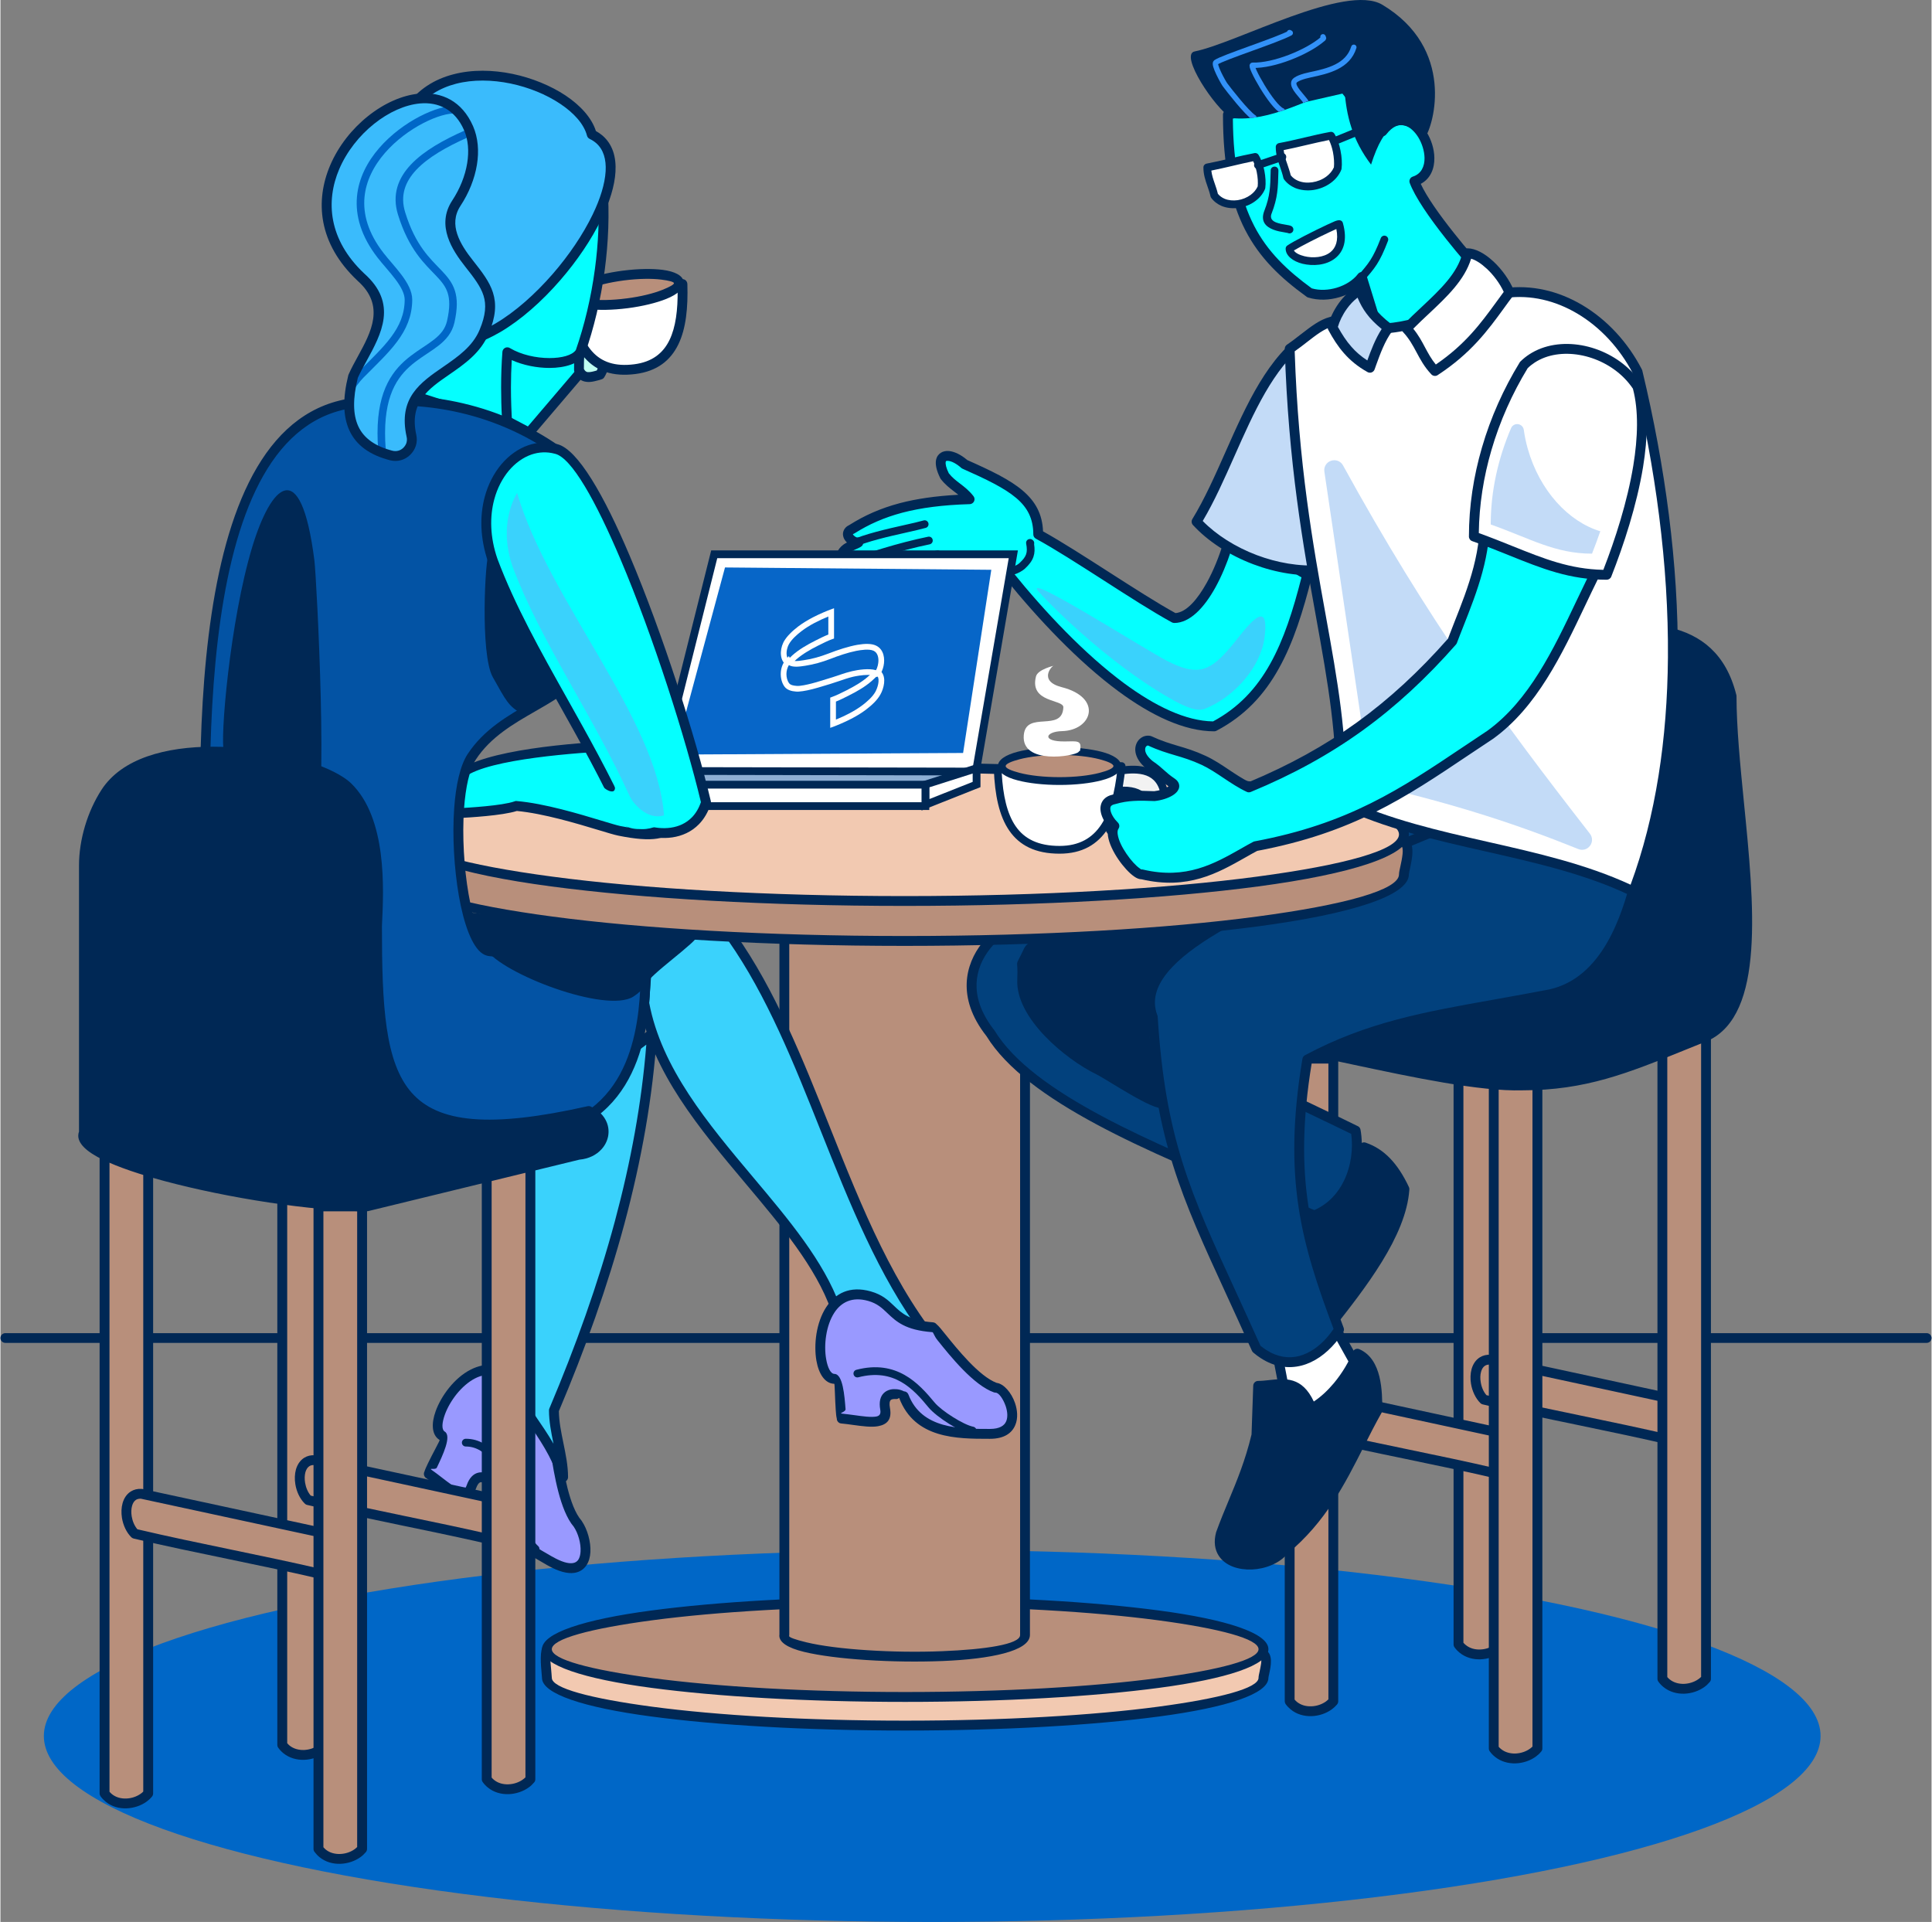 <?xml version="1.0" encoding="UTF-8"?>
<!DOCTYPE svg PUBLIC "-//W3C//DTD SVG 1.1//EN" "http://www.w3.org/Graphics/SVG/1.1/DTD/svg11.dtd">
<!-- Creator: CorelDRAW 2018 (64 Bit) -->
<svg xmlns="http://www.w3.org/2000/svg" xml:space="preserve" width="766px" height="762px" version="1.1" style="shape-rendering:geometricPrecision; text-rendering:geometricPrecision; image-rendering:optimizeQuality; fill-rule:evenodd; clip-rule:evenodd"
viewBox="0 0 388.91 387.06"
 xmlns:xlink="http://www.w3.org/1999/xlink">
 <rect x="0" y="0" width="388.91" height="387.06" fill="#808080" stroke="none"/>
 <defs>
  <style type="text/css">
   <![CDATA[
    .str0 {stroke:#0067C7;stroke-width:1.52;stroke-miterlimit:22.926}
    .str1 {stroke:#3291F8;stroke-width:1.08;stroke-linecap:round;stroke-linejoin:round;stroke-miterlimit:22.926}
    .fil17 {fill:none}
    .fil9 {fill:#002855}
    .fil2 {fill:#0067C7}
    .fil10 {fill:#02417D}
    .fil15 {fill:#0353A4}
    .fil0 {fill:#05FFFF}
    .fil13 {fill:#0766C8}
    .fil16 {fill:#3ABBFC}
    .fil6 {fill:#3AD2FC}
    .fil12 {fill:#8EAFD4}
    .fil5 {fill:#9999FF}
    .fil4 {fill:#B88F7B}
    .fil7 {fill:#BFFFF2}
    .fil11 {fill:#C3DBF7}
    .fil3 {fill:#F2C9B1}
    .fil18 {fill:#F2F2F2}
    .fil19 {fill:white}
    .fil8 {fill:white}
    .fil1 {fill:#002855;fill-rule:nonzero}
    .fil14 {fill:white;fill-rule:nonzero}
   ]]>
  </style>
   <clipPath id="id0">
    <path d="M72.61 55.83c-21.59,-20.31 13.57,-48.51 21.67,-30.02 1.9,4.36 0.71,10.29 -2.47,15.13 -2.9,4.4 0,8.88 2.56,12.12 3.57,4.53 5.74,7.33 3.05,13.75 -3.76,8.96 -17.31,8.91 -14.65,20.94 0.26,1.18 -0.08,2.31 -0.94,3.14 -0.87,0.84 -2.01,1.14 -3.18,0.83 -7.52,-1.96 -9.82,-7.14 -7.62,-15.92 2.68,-6.04 9.23,-13.18 1.58,-19.97z"/>
   </clipPath>
   <clipPath id="id1">
    <path d="M247.88 23.77c8.09,0.86 15.42,-4.06 22.79,-6.04 0.33,5.7 1.67,10.53 5.36,15.42 2.68,-8.38 5.8,-10.11 10.8,-5.32 1.94,-2.72 6.13,-18.09 -8.52,-26.87 -7.37,-4.41 -29.36,7.71 -37.81,9.4 -3.12,0.62 4.09,11.46 7.38,13.41z"/>
   </clipPath>
 </defs>
 <g id="Camada_x0020_1">
  <path class="fil0" d="M270.67 17.73c-7.82,1.79 -15.64,3.58 -23.46,5.37 0,20.33 6.14,28.39 16.42,35.86 3.65,1.17 8.38,-0.33 10.55,-3.18 0.89,2.9 1.63,5.3 2.52,8.21 -1.01,8.05 4.7,10.81 8.05,10.72 4.63,-4.8 19.18,0.31 21.52,-11.03 -4.69,-4.69 -18.91,-20.18 -21.52,-27.18 7.37,-2.34 -0.19,-18.11 -6.44,-10.04 -2.98,-4.09 -4.65,-4.63 -7.64,-8.73z"/>
  <path class="fil1" d="M270.26 18.85l-22.06 5.04c0.08,9.57 1.57,16.3 4.25,21.51l0.02 0.05c2.71,5.25 6.66,9 11.62,12.62 1.57,0.46 3.37,0.37 5.04,-0.13 1.74,-0.53 3.3,-1.5 4.26,-2.76 0.33,-0.44 0.95,-0.52 1.38,-0.19 0.18,0.13 0.29,0.31 0.35,0.5l2.53 8.21c0.04,0.14 0.05,0.27 0.04,0.41 -0.09,0.72 -0.13,1.39 -0.11,1.99 0.06,2.58 0.98,4.39 2.22,5.6l0.04 0.05c1.22,1.17 2.74,1.77 4.04,1.93l0.47 0.04c2.05,-1.83 5.28,-2.22 8.71,-2.63 5.07,-0.61 10.62,-1.27 12.12,-7.1 -3.02,-3.06 -9.09,-9.62 -14.05,-15.88 -3.37,-4.26 -6.24,-8.41 -7.31,-11.26 -0.19,-0.51 0.07,-1.08 0.58,-1.27l0.06 -0.02c1.7,-0.55 2.37,-2.07 2.34,-3.77 -0.03,-1.4 -0.51,-2.91 -1.27,-4.16 -0.74,-1.18 -1.72,-2.09 -2.78,-2.37 -1.1,-0.29 -2.37,0.15 -3.65,1.8 -0.34,0.44 -0.96,0.52 -1.39,0.18 -0.08,-0.06 -0.14,-0.12 -0.19,-0.2 -1.45,-1.98 -2.59,-3.11 -3.73,-4.24 -1.09,-1.09 -2.18,-2.17 -3.53,-3.95zm-23.27 3.28l23.46 -5.36c0.37,-0.09 0.78,0.05 1.02,0.38 1.45,1.98 2.59,3.11 3.72,4.24 0.99,0.99 1.99,1.98 3.19,3.5 1.61,-1.59 3.31,-1.96 4.88,-1.55 1.58,0.41 2.97,1.66 3.95,3.25 0.95,1.53 1.54,3.41 1.57,5.17 0.04,2.19 -0.76,4.21 -2.74,5.27 1.2,2.6 3.72,6.16 6.65,9.85 5.11,6.46 11.45,13.26 14.28,16.1 0.23,0.23 0.34,0.56 0.27,0.9 -1.59,7.7 -8.06,8.48 -13.94,9.18 -3.26,0.39 -6.32,0.76 -7.84,2.34 -0.17,0.18 -0.42,0.3 -0.69,0.3 -0.37,0.01 -0.75,0 -1.13,-0.05 -1.67,-0.22 -3.62,-0.98 -5.17,-2.48l-0.06 -0.05c-1.57,-1.53 -2.73,-3.8 -2.81,-6.97 -0.02,-0.67 0.01,-1.36 0.09,-2.08l-1.96 -6.39c-1.13,0.97 -2.53,1.71 -4.03,2.16 -2.05,0.62 -4.3,0.7 -6.29,0.09 -0.13,-0.03 -0.25,-0.08 -0.36,-0.17 -5.24,-3.8 -9.43,-7.76 -12.34,-13.4l-0.03 -0.05c-2.89,-5.63 -4.47,-12.88 -4.47,-23.21 0,-0.46 0.32,-0.86 0.78,-0.97z"/>
  <ellipse class="fil2" cx="187.65" cy="349.61" rx="178.91" ry="37.45"/>
  <path class="fil1" d="M0.98 270.44c-0.54,0 -0.98,-0.44 -0.98,-0.98 0,-0.54 0.44,-0.98 0.98,-0.98l386.95 0c0.54,0 0.98,0.44 0.98,0.98 0,0.54 -0.44,0.98 -0.98,0.98l-386.95 0z"/>
  <path class="fil3" d="M182.21 328.28c34.08,0 64.52,0.62 72.08,4.85 1.28,0.72 0.07,4 0.07,4.77 0,5.31 -32.3,9.62 -72.15,9.62 -39.85,0 -72.16,-4.31 -72.16,-9.62 0,-0.53 -0.61,-5.27 0,-5.77 5.56,-4.58 36.26,-3.85 72.16,-3.85z"/>
  <path class="fil1" d="M182.21 327.28c17.03,0 33.16,0.16 46.04,0.85 12.95,0.69 22.6,1.94 26.52,4.14 1.6,0.89 1.08,3.28 0.74,4.85 -0.08,0.37 -0.15,0.68 -0.15,0.78 0,3.23 -8.41,5.97 -22,7.78 -13.11,1.75 -31.2,2.83 -51.15,2.83 -19.95,0 -38.04,-1.08 -51.15,-2.83 -13.6,-1.81 -22,-4.55 -22,-7.78 0,-0.11 -0.03,-0.38 -0.06,-0.74 -0.16,-1.7 -0.46,-5.07 0.42,-5.8 5.14,-4.23 29.47,-4.17 59.72,-4.09 3.49,0 7.14,0.01 13.07,0.01zm45.94 2.83c-12.76,-0.68 -28.89,-0.84 -45.94,-0.84l-13.07 -0.02c-29.85,-0.08 -53.87,-0.14 -58.46,3.64 -0.08,0.06 0.17,2.74 0.29,4.09 0.04,0.46 0.07,0.8 0.07,0.92 0,2.08 7.75,4.15 20.27,5.82 13.01,1.73 31,2.8 50.9,2.8 19.9,0 37.89,-1.07 50.89,-2.8 12.52,-1.67 20.27,-3.74 20.27,-5.82 0,-0.3 0.09,-0.71 0.2,-1.2 0.21,-1 0.55,-2.53 0.23,-2.7 -3.63,-2.04 -12.98,-3.22 -25.65,-3.89z"/>
  <ellipse class="fil4" cx="182.21" cy="332.13" rx="72.16" ry="9.62"/>
  <path class="fil1" d="M182.21 321.51c19.95,0 38.04,1.08 51.15,2.83 13.59,1.81 22,4.55 22,7.79 0,3.23 -8.41,5.97 -22,7.78 -13.11,1.75 -31.2,2.83 -51.15,2.83 -19.95,0 -38.04,-1.08 -51.15,-2.83 -13.6,-1.81 -22,-4.55 -22,-7.78 0,-3.24 8.4,-5.98 22,-7.79 13.11,-1.75 31.2,-2.83 51.15,-2.83zm50.89 4.79c-13,-1.73 -30.99,-2.8 -50.89,-2.8 -19.9,0 -37.89,1.07 -50.9,2.8 -12.52,1.67 -20.27,3.75 -20.27,5.83 0,2.07 7.75,4.15 20.27,5.82 13.01,1.73 31,2.8 50.9,2.8 19.9,0 37.89,-1.07 50.89,-2.8 12.52,-1.67 20.27,-3.75 20.27,-5.82 0,-2.08 -7.75,-4.16 -20.27,-5.83z"/>
  <path class="fil4" d="M157.87 181.45l48.47 0 0 147.76c0.27,6.66 -49.71,5.08 -48.47,0l0 -147.76z"/>
  <path class="fil1" d="M157.87 180.46l48.47 0c0.55,0 1,0.44 1,0.99l-0.01 147.85c-0.07,3.22 -8,4.83 -17.61,5.21 -4.95,0.2 -10.36,0.12 -15.3,-0.2 -4.96,-0.32 -9.46,-0.88 -12.58,-1.64 -3.29,-0.8 -5.2,-1.97 -4.96,-3.53l0 -147.69c0,-0.55 0.44,-0.99 0.99,-0.99zm47.48 1.98l-46.49 0 0 146.77c0,0.08 -0.01,0.16 -0.03,0.24 -0.07,0.29 1.27,0.76 3.47,1.29 3,0.73 7.39,1.28 12.25,1.59 4.88,0.32 10.22,0.4 15.09,0.2 8.59,-0.34 15.69,-1.37 15.71,-3.24l0 -146.85z"/>
  <path class="fil5" d="M103.39 278.23c3.73,3.83 0.82,6.97 7.91,11.76 0.5,0.33 1.27,12.66 4.96,16.88 2.46,3.6 2.98,12.4 -5.63,7.49 -5.43,-3.11 -12.56,-7.15 -11.28,-15.21 0.04,-0.23 -3.08,-3.8 -4.53,0.34 -1.33,3.78 -5.08,-0.24 -8.56,-2.66 -0.19,-0.14 3.69,-7.08 2.71,-7.67 -4.04,-2.43 6.13,-19.43 14.42,-10.93z"/>
  <path class="fil1" d="M104.1 277.54c1.68,1.72 2.14,3.27 2.61,4.86 0.59,2.01 1.21,4.11 5.15,6.76 0.49,0.34 0.68,1.53 0.96,3.3 0.6,3.84 1.71,10.92 4.19,13.76l0.1 0.15c1.09,1.61 1.82,4.14 1.7,6.23 -0.06,0.99 -0.31,1.92 -0.81,2.65 -0.54,0.8 -1.34,1.35 -2.45,1.51 -1.32,0.19 -3.09,-0.22 -5.41,-1.54l-0.12 -0.07c-5.67,-3.24 -13.02,-7.48 -11.65,-16.15 0,-0.07 -0.31,0.1 -0.65,-0.14 -0.19,-0.14 -0.41,-0.26 -0.62,-0.32 -0.15,-0.05 -0.3,-0.07 -0.43,-0.03 -0.3,0.08 -0.62,0.45 -0.92,1.31 -0.78,2.23 -2.17,2.59 -3.89,1.99 -1.3,-0.46 -2.74,-1.57 -4.21,-2.71 -0.67,-0.51 -1.34,-1.04 -1.96,-1.46 -0.11,-0.08 -0.19,-0.16 -0.25,-0.26 -0.2,-0.3 -0.23,-0.71 -0.04,-1.05 0.14,-0.45 0.4,-1 0.69,-1.62 0.87,-1.82 2.45,-4.65 2.36,-4.7l-0.06 -0.05c-1.54,-0.99 -1.65,-3.26 -0.74,-5.77 0.56,-1.55 1.5,-3.22 2.7,-4.7 1.21,-1.5 2.69,-2.82 4.34,-3.66 2.94,-1.5 6.3,-1.48 9.41,1.71zm0.71 5.42c-0.4,-1.35 -0.8,-2.67 -2.13,-4.03 -2.36,-2.43 -4.89,-2.46 -7.09,-1.34 -1.37,0.7 -2.64,1.84 -3.7,3.14 -1.06,1.32 -1.89,2.79 -2.38,4.13 -0.59,1.63 -0.7,3 -0.07,3.42l0.04 0.03c1.45,0.87 -0.43,4.82 -1.6,7.26 -0.24,0.51 -1.68,0 -1.05,0.45 0.71,0.49 1.37,1 2.03,1.51 1.35,1.04 2.66,2.06 3.66,2.41 0.59,0.2 1.07,0.06 1.36,-0.78 0.55,-1.58 1.38,-2.32 2.27,-2.56 0.52,-0.15 1.05,-0.11 1.54,0.04 0.43,0.14 0.83,0.35 1.18,0.6 0.42,0.3 0.77,0.7 1.02,1.08 0.32,0.21 0.51,0.59 0.44,0.99 -1.16,7.33 5.52,11.17 10.68,14.12l0.12 0.06c1.89,1.08 3.23,1.44 4.14,1.3 0.5,-0.07 0.85,-0.31 1.09,-0.65 0.28,-0.42 0.43,-1 0.47,-1.66 0.1,-1.68 -0.49,-3.7 -1.36,-5 -2.81,-3.28 -3.98,-10.69 -4.61,-14.71 -0.2,-1.26 0.11,-1.82 -0.11,-1.96 -4.52,-3.06 -5.25,-5.5 -5.94,-7.85z"/>
  <path class="fil1" d="M93.71 291.31c-0.43,0 -0.78,-0.35 -0.78,-0.78 0,-0.43 0.35,-0.78 0.78,-0.78 2.8,0 4.91,1.51 6.49,3.65 2.13,2.88 3.26,6.95 3.74,9.84 0.18,1.07 0.9,2.81 1.79,4.46 0.83,1.55 1.79,2.98 2.55,3.65 0.33,0.29 0.36,0.78 0.08,1.1 -0.29,0.33 -0.78,0.36 -1.1,0.08 -0.92,-0.8 -2,-2.4 -2.91,-4.09 -0.95,-1.79 -1.74,-3.72 -1.95,-4.94 -0.45,-2.72 -1.5,-6.52 -3.46,-9.18 -1.3,-1.76 -3.01,-3.01 -5.23,-3.01z"/>
  <path class="fil6" d="M109.9 221.99c8.17,-6.91 13.15,-6.91 21.32,-13.82 -1.65,25.26 -9.14,50.77 -19.75,75.84 0,4.49 1.84,8.98 1.84,13.47 -2.57,-8.71 -10.68,-15.5 -11.54,-21.74 6.14,-16 0.61,-39.73 8.13,-53.75z"/>
  <path class="fil1" d="M109.29 221.22c4.15,-3.52 7.48,-5.27 10.81,-7.02 3.24,-1.7 6.48,-3.4 10.48,-6.79 0.42,-0.35 1.05,-0.3 1.4,0.12 0.17,0.2 0.25,0.46 0.23,0.7 -0.83,12.71 -3.12,25.46 -6.54,38.19 -3.4,12.63 -7.91,25.25 -13.21,37.77 0.03,2.1 0.46,4.23 0.9,6.36 0.47,2.3 0.95,4.6 0.95,6.93 0,0.55 -0.45,1 -1,1 -0.48,0 -0.87,-0.34 -0.97,-0.79 -1.25,-4.17 -3.86,-7.96 -6.25,-11.44 -2.53,-3.67 -4.84,-7.02 -5.31,-10.37 -0.02,-0.2 0.01,-0.39 0.09,-0.56 2.81,-7.37 3.11,-16.52 3.4,-25.57 0.34,-10.37 0.67,-20.62 4.76,-28.23 0.07,-0.12 0.15,-0.22 0.26,-0.3zm11.73 -5.26c-3.2,1.68 -6.4,3.36 -10.33,6.67 -3.79,7.19 -4.11,17.12 -4.44,27.19 -0.3,9.13 -0.6,18.37 -3.46,26.02 0.48,2.83 2.6,5.91 4.93,9.28 1.23,1.79 2.51,3.66 3.66,5.63 -0.46,-2.24 -0.91,-4.48 -0.91,-6.74 0.01,-0.13 0.03,-0.26 0.09,-0.39 5.28,-12.48 9.79,-25.08 13.19,-37.71 3.18,-11.85 5.38,-23.72 6.32,-35.53 -3.36,2.59 -6.2,4.09 -9.05,5.58z"/>
  <path class="fil6" d="M130.24 193.88c-0.31,4.27 -0.28,3.84 -0.59,8.11 4.41,24.1 31.42,41.35 38.6,61.64 4.41,2.11 14.87,3.83 21.69,8.93 -19.73,-22.69 -25.36,-59.36 -42.69,-83.89 -13.49,-5.24 -14.57,0.82 -17.01,5.21z"/>
  <path class="fil1" d="M131.21 194.16l-0.56 7.78c2.46,13.16 11.86,24.35 20.92,35.13 7.2,8.56 14.19,16.87 17.47,25.84 1.39,0.61 3.36,1.21 5.58,1.9 3.41,1.05 7.41,2.28 11.09,4.07 -8.82,-11.82 -14.67,-26.5 -20.5,-41.13 -5.42,-13.62 -10.84,-27.19 -18.6,-38.27 -10.93,-4.16 -12.88,-0.3 -14.72,3.37 -0.22,0.45 -0.45,0.89 -0.68,1.31zm-2.55 7.76l0.59 -8.11c0.01,-0.14 0.05,-0.28 0.12,-0.41 0.27,-0.48 0.51,-0.96 0.75,-1.44 2.25,-4.48 4.62,-9.19 17.44,-4.24 0.19,0.07 0.37,0.19 0.5,0.38 7.98,11.29 13.48,25.08 18.99,38.92 6.49,16.29 13.01,32.64 23.6,44.84 0.34,0.34 0.39,0.9 0.09,1.3 -0.33,0.44 -0.95,0.53 -1.39,0.2 -4.41,-3.3 -10.48,-5.17 -15.31,-6.66 -2.47,-0.76 -4.62,-1.42 -6.16,-2.15 -0.25,-0.1 -0.47,-0.31 -0.56,-0.59 -3.11,-8.79 -10.08,-17.08 -17.26,-25.62 -9.25,-11 -18.84,-22.41 -21.37,-36.1 -0.02,-0.1 -0.04,-0.21 -0.03,-0.32z"/>
  <polygon class="fil0" points="97.99,82.67 106.46,87.13 119.42,71.93 111.53,65.43 99.85,69.9 "/>
  <path class="fil1" d="M99.07 82.12l7.15 3.76 11.79 -13.83 -6.67 -5.49 -10.59 4.06 -1.68 11.5zm6.92 5.88l-8.42 -4.43c-0.39,-0.18 -0.63,-0.59 -0.56,-1.04l1.86 -12.75c0.04,-0.36 0.27,-0.67 0.63,-0.81l11.67 -4.47c0.32,-0.12 0.7,-0.07 0.98,0.17l7.91 6.5c0.42,0.36 0.46,0.99 0.11,1.4l-12.93 15.17c-0.29,0.37 -0.81,0.49 -1.25,0.26z"/>
  <path class="fil7" d="M121.21 69.86c-1.28,-0.36 -2.56,-0.72 -3.84,-1.08 -0.86,1.53 -0.86,3.58 -0.86,5.7 0.75,1.99 2.35,1.55 4.26,0.97 1.01,-1.68 1.19,-3.77 0.44,-5.59z"/>
  <path class="fil1" d="M120.45 70.67l-2.52 -0.7c-0.17,0.47 -0.27,0.99 -0.33,1.55 -0.09,0.84 -0.1,1.79 -0.1,2.77 0.21,0.44 0.48,0.62 0.79,0.65 0.47,0.04 1.11,-0.12 1.81,-0.33 0.32,-0.62 0.51,-1.3 0.56,-1.99 0.05,-0.66 -0.02,-1.32 -0.21,-1.95zm-2.81 -2.84l3.84 1.07c0.28,0.08 0.52,0.29 0.64,0.58 0.44,1.05 0.61,2.18 0.52,3.28 -0.08,1.12 -0.43,2.22 -1.02,3.19 -0.12,0.21 -0.31,0.37 -0.56,0.44 -1.05,0.32 -2.03,0.61 -2.94,0.52 -1.1,-0.1 -1.96,-0.64 -2.51,-2 -0.06,-0.13 -0.09,-0.28 -0.09,-0.43 0,-1.08 0,-2.14 0.11,-3.18 0.12,-1.09 0.37,-2.11 0.87,-3 0.22,-0.4 0.69,-0.6 1.14,-0.47z"/>
  <path class="fil8" d="M137.35 57.21c0.3,9.33 -1.66,16.11 -9.57,17.13 -8.46,1.09 -11.92,-4.25 -13.5,-13.57 7.69,-1.19 15.38,-2.38 23.07,-3.56z"/>
  <path class="fil1" d="M138.34 57.17c0.15,4.82 -0.28,9 -1.8,12.15 -1.59,3.29 -4.3,5.44 -8.64,6 -4.59,0.59 -7.85,-0.58 -10.19,-3.2 -2.26,-2.52 -3.59,-6.35 -4.41,-11.19 -0.09,-0.54 0.28,-1.05 0.82,-1.14l23.08 -3.56c0.54,-0.09 1.04,0.28 1.12,0.82l0.02 0.12zm-3.59 11.29c1.25,-2.59 1.68,-6.07 1.63,-10.1l-20.95 3.23c0.77,4.02 1.93,7.17 3.75,9.21 1.9,2.11 4.6,3.06 8.47,2.56 3.58,-0.46 5.81,-2.22 7.1,-4.9z"/>
  <ellipse class="fil4" transform="matrix(1.225 -0.158 0.158 1.225 125.828 58.288)" rx="8.81" ry="2.28"/>
  <path class="fil1" d="M125.32 54.51l0.11 -0.01c3.03,-0.39 5.83,-0.42 7.9,-0.16 2.49,0.32 4.11,1.15 4.27,2.43 0.17,1.28 -1.19,2.5 -3.51,3.43 -1.96,0.79 -4.7,1.47 -7.77,1.87l-0.02 0c-3.05,0.39 -5.88,0.43 -7.97,0.16 -2.49,-0.31 -4.11,-1.15 -4.28,-2.43 -0.16,-1.27 1.2,-2.49 3.52,-3.43 1.96,-0.78 4.69,-1.46 7.75,-1.86zm0.3 1.96l-0.03 0c-2.89,0.38 -5.46,1.01 -7.28,1.74 -1.45,0.58 -2.33,1.08 -2.29,1.34 0.03,0.27 1.01,0.52 2.56,0.72 1.93,0.24 4.58,0.21 7.47,-0.17l0.04 0c2.88,-0.37 5.45,-1.01 7.26,-1.74 1.44,-0.58 2.32,-1.07 2.29,-1.34 -0.04,-0.26 -1.01,-0.52 -2.56,-0.71 -1.92,-0.24 -4.54,-0.21 -7.4,0.15l-0.06 0.01z"/>
  <path class="fil4" d="M293.64 201.76l8.79 0 0 129.41c-1.91,2.34 -6.61,3.01 -8.79,0l0 -129.41z"/>
  <path class="fil1" d="M293.64 200.76l8.79 0c0.55,0 1,0.45 1,1l0 129.41c0,0.27 -0.11,0.51 -0.29,0.69 -0.3,0.36 -0.65,0.68 -1.04,0.96 -1.12,0.81 -2.57,1.3 -4.03,1.35 -1.49,0.05 -3,-0.35 -4.21,-1.34 -0.37,-0.3 -0.72,-0.66 -1.02,-1.08 -0.13,-0.18 -0.19,-0.38 -0.19,-0.58l0 -129.41c0,-0.55 0.44,-1 0.99,-1zm7.8 1.99l-6.81 0 0 128.08c0.15,0.17 0.31,0.33 0.48,0.46 0.81,0.67 1.85,0.94 2.9,0.9 1.06,-0.03 2.12,-0.39 2.93,-0.98 0.18,-0.13 0.35,-0.27 0.5,-0.42l0 -128.04z"/>
  <path class="fil4" d="M259.64 213.2l8.79 0 0 129.41c-1.92,2.34 -6.61,3.01 -8.79,0l0 -129.41z"/>
  <path class="fil1" d="M259.64 212.21l8.79 0c0.55,0 0.99,0.44 0.99,0.99l0 129.41c0,0.27 -0.11,0.52 -0.28,0.7 -0.3,0.35 -0.65,0.67 -1.04,0.95 -1.12,0.81 -2.57,1.3 -4.03,1.35 -1.49,0.05 -3.01,-0.35 -4.21,-1.34 -0.38,-0.31 -0.73,-0.67 -1.03,-1.08 -0.12,-0.18 -0.18,-0.38 -0.18,-0.58l-0.01 -129.41c0,-0.55 0.45,-0.99 1,-0.99zm7.8 1.98l-6.81 0 0 128.08c0.15,0.18 0.31,0.33 0.47,0.47 0.81,0.66 1.86,0.93 2.9,0.89 1.07,-0.03 2.13,-0.39 2.94,-0.97 0.18,-0.13 0.34,-0.28 0.5,-0.43l0 -128.04z"/>
  <path class="fil4" d="M263.83 288.65c-2.46,-2.44 -2.44,-8.28 1.34,-8.05l37.26 8.05 0 8.37c-12.8,-3.02 -25.8,-5.36 -38.6,-8.37z"/>
  <path class="fil1" d="M263.09 289.31c-0.98,-0.99 -1.61,-2.42 -1.85,-3.85 -0.16,-1.03 -0.13,-2.07 0.13,-2.98 0.28,-1 0.83,-1.85 1.68,-2.36 0.6,-0.37 1.32,-0.56 2.18,-0.51l0.15 0.02 37.26 8.04c0.47,0.11 0.79,0.52 0.79,0.98l0 8.37c0,0.55 -0.45,0.99 -1,0.99 -0.1,0 -0.19,-0.01 -0.28,-0.04 -6.41,-1.51 -12.82,-2.84 -19.22,-4.17 -6.48,-1.34 -12.96,-2.69 -19.32,-4.19 -0.21,-0.05 -0.38,-0.15 -0.52,-0.3zm0.11 -4.17c0.16,0.97 0.55,1.93 1.15,2.61 6.33,1.49 12.66,2.8 18.98,4.11 6.07,1.26 12.14,2.52 18.11,3.91l0 -6.32 -36.4 -7.86c-0.4,-0.01 -0.71,0.07 -0.96,0.22 -0.38,0.23 -0.65,0.67 -0.8,1.21 -0.18,0.62 -0.2,1.37 -0.08,2.12z"/>
  <path class="fil4" d="M298.75 281.87c-2.46,-2.44 -2.45,-8.28 1.34,-8.05l37.26 8.05 0 8.37c-12.8,-3.02 -25.8,-5.36 -38.6,-8.37z"/>
  <path class="fil1" d="M298.05 282.57c-1,-0.99 -1.65,-2.44 -1.89,-3.89 -0.17,-1.03 -0.13,-2.07 0.12,-2.98 0.29,-1 0.84,-1.85 1.68,-2.36 0.6,-0.37 1.33,-0.56 2.19,-0.51l0.15 0.02 37.26 8.05c0.46,0.1 0.78,0.51 0.78,0.97l0 8.37c0,0.55 -0.44,0.99 -0.99,0.99 -0.1,0 -0.2,-0.01 -0.28,-0.04 -6.42,-1.51 -12.82,-2.84 -19.21,-4.17 -6.49,-1.34 -12.97,-2.69 -19.34,-4.19 -0.18,-0.04 -0.35,-0.13 -0.47,-0.26zm0.07 -4.21c0.15,0.97 0.55,1.93 1.15,2.61 6.34,1.49 12.66,2.8 18.99,4.11 6.06,1.26 12.12,2.52 18.09,3.91l0 -6.32 -36.4 -7.86c-0.39,-0.01 -0.71,0.07 -0.95,0.22 -0.39,0.23 -0.66,0.67 -0.81,1.21 -0.18,0.62 -0.2,1.37 -0.07,2.12z"/>
  <path class="fil4" d="M300.74 208.68l8.79 0 0 143.43c-1.91,2.35 -6.61,3.02 -8.79,0l0 -143.43z"/>
  <path class="fil1" d="M300.74 207.68l8.79 0c0.55,0 1,0.45 1,1l0 143.43c0,0.28 -0.11,0.52 -0.29,0.7 -0.3,0.36 -0.65,0.68 -1.04,0.96 -1.12,0.81 -2.57,1.3 -4.03,1.35 -1.49,0.05 -3,-0.35 -4.21,-1.34 -0.38,-0.31 -0.73,-0.67 -1.02,-1.08 -0.13,-0.18 -0.19,-0.38 -0.19,-0.59l0 -143.43c0,-0.55 0.44,-1 0.99,-1zm7.8 1.99l-6.81 0 0 142.11c0.15,0.17 0.31,0.33 0.48,0.46 0.81,0.66 1.85,0.93 2.9,0.9 1.06,-0.04 2.12,-0.39 2.93,-0.98 0.18,-0.13 0.35,-0.27 0.5,-0.42l0 -142.07z"/>
  <path class="fil4" d="M334.7 208.68l8.79 0 0 129.4c-1.91,2.35 -6.61,3.02 -8.79,0l0 -129.4z"/>
  <path class="fil1" d="M334.7 207.68l8.79 0c0.55,0 0.99,0.45 0.99,1l0 129.4c0,0.28 -0.1,0.52 -0.28,0.7 -0.3,0.35 -0.65,0.68 -1.04,0.96 -1.12,0.81 -2.57,1.3 -4.03,1.35 -1.49,0.05 -3,-0.36 -4.21,-1.34 -0.38,-0.31 -0.73,-0.67 -1.02,-1.08 -0.13,-0.18 -0.19,-0.38 -0.19,-0.59l0 -129.4c0,-0.55 0.44,-1 0.99,-1zm7.8 1.99l-6.81 0 0 128.07c0.15,0.18 0.31,0.34 0.48,0.47 0.81,0.66 1.85,0.93 2.89,0.9 1.07,-0.04 2.13,-0.39 2.94,-0.98 0.18,-0.13 0.35,-0.27 0.5,-0.42l0 -128.04z"/>
  <polygon class="fil8" points="267.24,264.57 256.45,268.98 259.64,285.52 275.25,278.91 "/>
  <path class="fil1" d="M266.8 265.82l-9.22 3.77 2.8 14.54 13.47 -5.7 -7.05 -12.61zm-10.72 2.24l10.79 -4.41c0.46,-0.18 0.99,0 1.24,0.44l8.05 14.44c0.22,0.5 -0.02,1.08 -0.52,1.3l-15.55 6.57c-0.08,0.05 -0.17,0.08 -0.27,0.1 -0.53,0.1 -1.05,-0.25 -1.16,-0.79l-3.18 -16.53c-0.1,-0.46 0.15,-0.94 0.6,-1.12z"/>
  <path class="fil9" d="M264.03 283.68c-2.61,-6.79 -6.95,-4.58 -10.74,-4.58 -0.11,3.31 -0.23,6.62 -0.34,9.93 -1.9,7.99 -4.77,13.19 -7.16,19.79 -2.01,7.37 9.07,7.93 12.74,3.35 9.9,-8.21 13.37,-18.6 18.77,-28.16 0,-3.42 0,-9.62 -4.03,-11.39 -1.34,3.49 -4.84,8.68 -9.24,11.06z"/>
  <path class="fil1" d="M263.08 283.97c-1.82,-4.67 -4.64,-4.36 -7.41,-4.06 -0.47,0.06 -0.95,0.11 -1.42,0.14l-0.31 9.02 -0.03 0.19c-1.28,5.39 -3,9.52 -4.71,13.65 -0.84,2.03 -1.69,4.07 -2.47,6.21 -0.35,1.33 -0.2,2.35 0.28,3.1 0.41,0.65 1.09,1.13 1.92,1.45 0.89,0.33 1.95,0.47 3.03,0.43 2.23,-0.1 4.54,-0.98 5.79,-2.55l0.15 -0.14c7.38,-6.13 11.14,-13.56 14.87,-20.92 1.13,-2.24 2.27,-4.47 3.53,-6.73 0,-2.92 -0.07,-7.73 -2.56,-9.71 -0.82,1.8 -2.09,3.87 -3.67,5.76 -1.58,1.89 -3.47,3.61 -5.57,4.74 -0.48,0.26 -1.08,0.08 -1.34,-0.4l-0.08 -0.18zm-7.62 -6.03c3.3,-0.36 6.67,-0.74 9.04,4.31 1.49,-0.98 2.86,-2.29 4.05,-3.71 1.76,-2.11 3.09,-4.44 3.8,-6.28l0.02 -0.04c0.22,-0.5 0.8,-0.73 1.3,-0.51 4.62,2.03 4.62,8.65 4.62,12.3 0,0.17 -0.05,0.34 -0.13,0.49 -1.25,2.21 -2.44,4.55 -3.62,6.89 -3.81,7.52 -7.66,15.12 -15.32,21.49 -1.64,1.98 -4.47,3.08 -7.18,3.2 -1.34,0.05 -2.66,-0.13 -3.81,-0.56 -1.21,-0.46 -2.23,-1.2 -2.89,-2.24 -0.77,-1.2 -1.03,-2.76 -0.52,-4.68l0.04 -0.12c0.81,-2.24 1.66,-4.29 2.51,-6.33 1.67,-4.02 3.34,-8.05 4.59,-13.26l0.34 -9.79c0,-0.55 0.44,-1 0.99,-1 0.71,0 1.44,-0.08 2.17,-0.16z"/>
  <path class="fil9" d="M260.13 259.45c3.9,-3.87 2.22,-9.86 4.48,-14.67 2.41,-5.14 7.35,-9.34 10,-13.72 3.36,1.11 5.99,3.8 8.15,8.43 -0.74,10.88 -12.26,23.54 -18.75,32.14 -5.39,2.64 -9.15,-2 -3.88,-12.18z"/>
  <path class="fil1" d="M259.44 258.74c2.04,-2.03 2.38,-4.87 2.73,-7.77 0.27,-2.22 0.54,-4.48 1.54,-6.61 1.45,-3.07 3.72,-5.78 5.91,-8.38 1.54,-1.84 3.05,-3.62 4.14,-5.44 0.26,-0.43 0.8,-0.59 1.25,-0.4 1.79,0.62 3.4,1.64 4.83,3.12 1.43,1.48 2.69,3.4 3.82,5.81 0.08,0.18 0.11,0.36 0.08,0.54 -0.66,9.38 -8.9,19.84 -15.43,28.11 -1.21,1.54 -2.37,3.01 -3.5,4.51 -0.12,0.15 -0.27,0.26 -0.43,0.33 -1.41,0.67 -2.75,0.91 -3.9,0.74 -1.11,-0.16 -2.05,-0.7 -2.74,-1.58l-0.05 -0.07c-0.61,-0.82 -0.99,-1.91 -1.07,-3.27 -0.14,-2.32 0.61,-5.48 2.63,-9.38 0.05,-0.1 0.11,-0.18 0.19,-0.26zm4.7 -7.53c-0.38,3.19 -0.76,6.33 -3.2,8.83 -1.79,3.5 -2.46,6.26 -2.34,8.23 0.06,0.94 0.29,1.67 0.67,2.18l0.04 0.06c0.36,0.46 0.86,0.74 1.46,0.83 0.73,0.11 1.62,-0.05 2.59,-0.49 0.97,-1.28 2.16,-2.78 3.4,-4.36 6.3,-7.99 14.26,-18.08 14.99,-26.81 -1.01,-2.11 -2.11,-3.78 -3.33,-5.04 -1.03,-1.06 -2.16,-1.85 -3.4,-2.37 -1.09,1.66 -2.47,3.3 -3.89,4.98 -2.1,2.5 -4.29,5.1 -5.62,7.95 -0.86,1.83 -1.12,3.93 -1.37,6.01z"/>
  <path class="fil4" d="M56.75 221.99l8.79 0 0 129.41c-1.91,2.35 -6.6,3.02 -8.79,0l0 -129.41z"/>
  <path class="fil1" d="M56.75 221l8.79 0c0.55,0 1,0.44 1,0.99l0 129.41c0,0.27 -0.11,0.52 -0.29,0.7 -0.3,0.35 -0.65,0.67 -1.04,0.95 -1.11,0.81 -2.57,1.31 -4.03,1.36 -1.49,0.05 -3,-0.36 -4.21,-1.34 -0.38,-0.31 -0.72,-0.67 -1.02,-1.09 -0.13,-0.17 -0.19,-0.38 -0.19,-0.58l0 -129.41c0,-0.55 0.44,-0.99 0.99,-0.99zm7.8 1.99l-6.8 0 0 128.07c0.15,0.18 0.31,0.33 0.47,0.47 0.81,0.66 1.86,0.93 2.9,0.9 1.07,-0.04 2.12,-0.4 2.93,-0.98 0.18,-0.13 0.35,-0.27 0.5,-0.42l0 -128.04z"/>
  <path class="fil10" d="M274.95 149.61c-7.4,6.93 -14.8,13.87 -22.19,20.8 -17.79,5.63 -29.47,9.33 -47.26,14.97 -6.11,2.09 -15.11,11.32 -6.11,22.71 9.13,14.92 39.99,25.98 65.22,36.69 7.32,-2.97 9.33,-11.37 8.32,-17.09 -14.64,-7.2 -26.53,-11.92 -38.03,-21.8 -7.53,-9.72 24.5,-18.98 36.36,-24.44 11.75,-5.1 23.5,-10.21 35.25,-15.31 -10.52,-5.51 -21.04,-11.02 -31.56,-16.53z"/>
  <path class="fil1" d="M275.12 150.81l-21.68 20.32c-0.12,0.11 -0.25,0.18 -0.39,0.23l-47.28 14.97c-1.25,0.43 -2.63,1.19 -3.94,2.22 -1.82,1.44 -3.49,3.41 -4.44,5.76 -0.93,2.32 -1.17,5.03 -0.15,8 0.57,1.65 1.51,3.38 2.92,5.17l0.07 0.1c7.74,12.65 31.81,22.61 54.4,31.96 3.42,1.41 6.81,2.82 9.98,4.16 2.82,-1.25 4.75,-3.41 5.95,-5.88 1.49,-3.06 1.88,-6.58 1.47,-9.47 -2.22,-1.09 -4.72,-2.28 -7.14,-3.44 -11.33,-5.41 -21.09,-10.07 -30.64,-18.26 -0.06,-0.05 -0.11,-0.11 -0.15,-0.17 -2.84,-3.69 -1.03,-7.21 3.2,-10.48 5.68,-4.4 15.91,-8.4 24.33,-11.69 3.58,-1.39 6.83,-2.66 9.22,-3.76l33.37 -14.49 -29.1 -15.25zm-22.87 18.72l22.02 -20.64c0.3,-0.28 0.76,-0.36 1.14,-0.16l31.56 16.53c0.19,0.1 0.35,0.27 0.45,0.49 0.21,0.5 -0.02,1.08 -0.52,1.3l-35.22 15.3c-2.45,1.13 -5.72,2.41 -9.33,3.81 -8.3,3.24 -18.39,7.18 -23.84,11.41 -3.26,2.52 -4.77,5.12 -2.89,7.64 9.32,7.97 18.94,12.57 30.12,17.9 2.3,1.1 4.67,2.23 7.55,3.65 0.32,0.12 0.56,0.4 0.62,0.75 0.59,3.35 0.2,7.55 -1.56,11.18 -1.45,2.98 -3.83,5.58 -7.37,7.01 -0.23,0.09 -0.51,0.1 -0.76,-0.01 -3.47,-1.47 -6.89,-2.89 -10.34,-4.32 -22.87,-9.46 -47.21,-19.54 -55.31,-32.72 -1.55,-1.96 -2.58,-3.87 -3.21,-5.69 -1.19,-3.48 -0.91,-6.66 0.19,-9.39 1.09,-2.7 2.99,-4.94 5.06,-6.57 1.48,-1.17 3.07,-2.04 4.51,-2.54l47.13 -14.93z"/>
  <path class="fil9" d="M234.27 223.13c-1.95,0.74 -11.21,-5.62 -13.61,-6.8 -6.07,-2.96 -16.24,-11.25 -15.88,-19.04 0.23,-4.99 -0.75,-1.79 1.34,-6.22 2.83,-5.97 29.87,-3.74 37.04,-4.02 2.65,-0.11 -11.1,7.25 -11.38,12.36 -0.74,13.41 -0.37,9.29 2.01,20.97 0.14,0.7 0.1,2.9 0.48,2.75z"/>
  <path class="fil9" d="M256.85 201.76c-1.11,2.3 -3.86,4.78 0,8.59 12.22,1.77 36.79,8.62 49.66,8.24 14.09,0 22.94,-4.3 36.98,-9.91 14.95,-6.92 5.14,-45.62 5.14,-68.49 -5.14,-20.74 -30.47,-11.43 -42.12,-12.21 -7.1,15.32 -7.03,33.47 -14.13,48.79 -11.84,8.33 -23.69,16.66 -35.53,24.99z"/>
  <path class="fil1" d="M257.62 202.43c-0.18,0.34 -0.38,0.69 -0.59,1.04 -0.97,1.63 -2.06,3.45 0.29,5.95 4.17,0.62 9.65,1.79 15.59,3.05 11.71,2.5 25.22,5.38 33.57,5.13l0.03 0c12.34,-0.01 20.65,-3.38 32.12,-8.03l4.45 -1.79c10.18,-4.72 8.06,-26.02 6.08,-45.94 -0.77,-7.72 -1.51,-15.23 -1.52,-21.54 -3.77,-14.86 -18.95,-13.23 -30.93,-11.94 -3.57,0.38 -6.87,0.74 -9.58,0.64 -3.32,7.4 -5.02,15.49 -6.72,23.58 -1.76,8.42 -3.54,16.84 -7.13,24.61 -0.08,0.16 -0.19,0.29 -0.33,0.39l-35.33 24.85zm-2.3 0.03c0.23,-0.39 0.46,-0.76 0.63,-1.12 0.07,-0.15 0.18,-0.29 0.33,-0.39l35.31 -24.84c3.43,-7.49 5.16,-15.72 6.88,-23.94 1.77,-8.4 3.54,-16.82 7.12,-24.56 0.15,-0.39 0.55,-0.65 0.98,-0.62 2.67,0.18 6.15,-0.2 9.93,-0.6 12.75,-1.38 28.9,-3.11 33.07,13.47 0.04,0.1 0.06,0.21 0.06,0.33 0,6.29 0.74,13.77 1.5,21.45 2.05,20.6 4.24,42.63 -7.22,47.94l-4.54 1.83c-11.68,4.74 -20.14,8.17 -32.86,8.17 -8.61,0.25 -22.21,-2.65 -34.01,-5.16 -6.07,-1.3 -11.66,-2.49 -15.79,-3.09 -0.2,-0.03 -0.4,-0.12 -0.56,-0.27 -3.75,-3.71 -2.2,-6.3 -0.83,-8.6z"/>
  <path class="fil10" d="M298.75 162.84c10.31,4.38 20.62,8.76 30.94,13.15 -2.07,8.57 -6.2,21.71 -17.54,24.23 -20.09,3.89 -33.72,5.03 -48.96,13.16 -3.99,23.88 -0.2,36.89 6.4,54.37 -3.93,6.08 -10.39,9.15 -16.64,3.88 -12.41,-27.75 -19.07,-37.92 -20.88,-66.82 -6.4,-16.64 44.22,-30.74 66.68,-41.97z"/>
  <path class="fil1" d="M299.14 161.93l30.94 13.14c0.47,0.2 0.7,0.72 0.56,1.2 -1.05,4.35 -2.63,9.85 -5.39,14.6 -2.83,4.88 -6.89,8.98 -12.88,10.32l-0.03 0c-3.93,0.76 -7.52,1.41 -10.93,2.01 -14.22,2.54 -25.32,4.51 -37.32,10.83 -1.9,11.58 -1.93,20.57 -0.69,28.79 1.26,8.33 3.84,15.9 7.11,24.58 0.12,0.31 0.07,0.63 -0.09,0.89 -0.47,0.73 -0.99,1.43 -1.54,2.09 -1.94,2.3 -4.29,3.97 -6.85,4.63 -2.61,0.67 -5.42,0.31 -8.2,-1.49 -0.51,-0.33 -1.02,-0.7 -1.52,-1.13 -0.13,-0.11 -0.23,-0.25 -0.29,-0.4 -1.83,-4.1 -3.52,-7.78 -5.09,-11.2 -9.18,-19.98 -14.28,-31.07 -15.85,-55.8 -4.84,-13.31 22.79,-24.5 46.51,-34.11 7.8,-3.16 15.17,-6.15 20.72,-8.92 0.26,-0.14 0.57,-0.14 0.83,-0.03zm29.39 14.64l-29.75 -12.64c-5.62,2.78 -12.83,5.7 -20.44,8.78 -22.96,9.31 -49.71,20.14 -45.37,31.69 0.05,0.11 0.08,0.22 0.09,0.34 1.53,24.46 6.57,35.43 15.67,55.23 1.56,3.4 3.24,7.06 5.03,11.05 0.38,0.31 0.76,0.59 1.14,0.83 2.28,1.47 4.55,1.78 6.64,1.24 2.14,-0.56 4.15,-1.99 5.83,-3.99 0.38,-0.45 0.75,-0.95 1.11,-1.47 -3.24,-8.61 -5.78,-16.17 -7.05,-24.52 -1.28,-8.52 -1.23,-17.84 0.78,-29.89 0.05,-0.29 0.23,-0.56 0.51,-0.71 12.46,-6.65 23.79,-8.67 38.35,-11.26 3.46,-0.62 7.11,-1.27 10.9,-2 5.33,-1.2 8.99,-4.92 11.57,-9.37 2.48,-4.28 3.97,-9.23 4.99,-13.31z"/>
  <path class="fil0" d="M263.19 115.71c-5.19,-2 -9.53,-11.03 -14.72,-13.03 0,6.01 -5.68,21.79 -12.07,21.79 -7.59,-4.14 -19.81,-12.72 -27.4,-16.86 -0.01,-6.99 -5.12,-9.81 -14.83,-14.11 -3.01,-2.68 -6.36,-2.35 -4.02,2.34 1.57,2.05 3.46,2.65 5.03,4.69 -11.06,0.34 -17.83,2.34 -23.69,6.04 -1.94,0.86 0,2.73 1.23,2.68 0.42,-0.02 -1.68,0.72 -2.36,1.22 -1.99,1.46 -0.75,3.38 0.37,3.47 -0.35,1.01 2.66,1.68 3.33,1.68 0.23,1.57 0.96,2.69 3.64,2.02 6.71,-1.67 15.95,-3.9 25.29,-1.93 11.96,14.79 28.39,30.57 41.46,30.57 10.94,-5.76 15.19,-16.36 18.74,-30.57z"/>
  <path class="fil1" d="M262.02 116.27c-2.49,-1.28 -4.72,-3.85 -6.94,-6.43 -1.89,-2.19 -3.79,-4.38 -5.71,-5.59 -0.42,3.78 -2.2,9.56 -4.7,14.08 -2.24,4.04 -5.12,7.13 -8.27,7.13 -0.2,0 -0.39,-0.06 -0.55,-0.16 -3.83,-2.1 -8.76,-5.26 -13.68,-8.43 -4.95,-3.17 -9.89,-6.35 -13.65,-8.39 -0.33,-0.18 -0.52,-0.53 -0.51,-0.88 -0.01,-3.16 -1.17,-5.38 -3.43,-7.3 -2.39,-2.03 -6.03,-3.78 -10.81,-5.9 -0.09,-0.04 -0.18,-0.09 -0.26,-0.16 -0.97,-0.87 -1.95,-1.37 -2.66,-1.43 -0.19,-0.01 -0.33,0 -0.4,0.04 -0.03,0.02 -0.06,0.08 -0.08,0.17 -0.08,0.45 0.09,1.2 0.62,2.29 0.69,0.88 1.48,1.48 2.28,2.09 0.92,0.7 1.83,1.41 2.7,2.53 0.33,0.44 0.25,1.06 -0.19,1.39 -0.18,0.14 -0.4,0.21 -0.62,0.21 -5.42,0.16 -9.8,0.74 -13.53,1.72 -3.7,0.98 -6.77,2.36 -9.62,4.16l-0.34 0.17c0.04,0.08 0.1,0.17 0.19,0.26 0.25,0.25 0.58,0.43 0.82,0.42l0.03 0c0.72,-0.03 1.06,0.31 1.06,1l-0.02 0.2c-0.02,0.09 -0.05,0.18 -0.09,0.26 -0.1,0.19 -0.26,0.34 -0.45,0.44 -0.22,0.13 -0.49,0.25 -0.78,0.38l-0.05 0.02c-0.52,0.23 -1.17,0.52 -1.43,0.71 -0.34,0.25 -0.53,0.49 -0.61,0.71 -0.06,0.16 -0.05,0.32 -0.01,0.46 0.04,0.15 0.13,0.28 0.25,0.38l0.03 0.03c0.07,0.06 0.14,0.09 0.19,0.1 0.52,0.03 0.91,0.46 0.92,0.97 0.18,0.13 0.46,0.25 0.76,0.35l0.08 0.03c0.62,0.21 1.27,0.32 1.5,0.32 0.52,0 0.94,0.4 0.99,0.9 0.08,0.52 0.22,0.95 0.49,1.15l0.04 0.02c0.32,0.21 0.9,0.24 1.89,-0.01 3.38,-0.84 7.41,-1.83 11.77,-2.36 4.41,-0.53 9.16,-0.59 13.95,0.42 0.24,0.04 0.44,0.17 0.58,0.35 6.6,8.17 14.58,16.64 22.57,22.54 6.19,4.56 12.36,7.57 17.87,7.65 5.16,-2.77 8.77,-6.69 11.51,-11.6 2.72,-4.86 4.6,-10.72 6.3,-17.41zm-5.44 -7.72c2.28,2.64 4.56,5.28 6.89,6.21 0.51,0.15 0.81,0.67 0.68,1.19 -1.79,7.17 -3.77,13.45 -6.7,18.69 -2.95,5.3 -6.85,9.51 -12.47,12.48 -0.16,0.1 -0.34,0.16 -0.53,0.16 -6.03,0 -12.69,-3.19 -19.28,-8.05 -8.05,-5.94 -16.07,-14.42 -22.72,-22.62 -4.44,-0.89 -8.86,-0.81 -12.97,-0.31 -4.27,0.51 -8.22,1.48 -11.54,2.31 -1.62,0.4 -2.72,0.23 -3.49,-0.29l-0.07 -0.05c-0.61,-0.43 -0.95,-1.05 -1.14,-1.76 -0.4,-0.07 -0.87,-0.19 -1.32,-0.34l-0.08 -0.02c-0.46,-0.16 -0.91,-0.36 -1.27,-0.61 -0.34,-0.24 -0.6,-0.52 -0.75,-0.85 -0.17,-0.09 -0.34,-0.2 -0.49,-0.33l-0.07 -0.06c-0.37,-0.32 -0.67,-0.77 -0.83,-1.29 -0.15,-0.52 -0.16,-1.1 0.05,-1.7 0.21,-0.57 0.62,-1.14 1.3,-1.64 0.18,-0.14 0.43,-0.27 0.7,-0.41l-0.03 -0.03c-0.28,-0.28 -0.51,-0.61 -0.64,-0.95 -0.16,-0.43 -0.19,-0.88 -0.03,-1.33 0.17,-0.5 0.56,-0.94 1.23,-1.25 3,-1.89 6.23,-3.34 10.12,-4.37 3.35,-0.88 7.18,-1.44 11.78,-1.69 -0.28,-0.23 -0.56,-0.45 -0.85,-0.66 -0.91,-0.7 -1.83,-1.41 -2.7,-2.53l-0.09 -0.16c-0.79,-1.57 -1.01,-2.78 -0.85,-3.64 0.13,-0.67 0.48,-1.16 0.97,-1.47 0.46,-0.29 1.02,-0.4 1.63,-0.35 1.08,0.1 2.43,0.73 3.69,1.82 4.86,2.16 8.59,3.96 11.15,6.14 2.58,2.19 3.97,4.72 4.11,8.22 3.77,2.1 8.52,5.15 13.27,8.2 4.84,3.1 9.67,6.21 13.4,8.26 2.22,-0.17 4.44,-2.76 6.3,-6.11 2.72,-4.91 4.54,-11.36 4.54,-14.68 0,-0.11 0.02,-0.23 0.07,-0.35 0.19,-0.51 0.77,-0.76 1.27,-0.57 2.84,1.09 5.3,3.94 7.76,6.79zm-84.92 -0.95l-0.01 0c-0.01,0.02 0,0.01 0.01,0z"/>
  <path class="fil1" d="M171.74 114c-0.41,0.13 -0.85,-0.08 -0.99,-0.49 -0.14,-0.4 0.08,-0.85 0.48,-0.99 1.57,-0.54 3.95,-1.34 6.64,-2.14 2.74,-0.82 5.87,-1.66 8.95,-2.29 0.43,-0.09 0.84,0.18 0.92,0.61 0.09,0.42 -0.18,0.83 -0.6,0.92 -3.02,0.62 -6.1,1.45 -8.82,2.26 -2.76,0.82 -5.08,1.59 -6.58,2.12z"/>
  <path class="fil1" d="M174.7 116.38c-0.4,0.14 -0.85,-0.08 -0.99,-0.49 -0.13,-0.4 0.08,-0.85 0.49,-0.99 1.62,-0.55 3.82,-1.27 6.34,-2.01 2.5,-0.73 5.29,-1.46 8.06,-2.03 0.42,-0.09 0.83,0.19 0.92,0.61 0.08,0.42 -0.19,0.83 -0.61,0.92 -2.73,0.56 -5.47,1.28 -7.94,2 -2.44,0.72 -4.64,1.44 -6.27,1.99z"/>
  <path class="fil1" d="M171.56 110.36c-0.39,0.18 -0.85,0 -1.03,-0.39 -0.17,-0.39 0,-0.86 0.4,-1.03 3.2,-1.43 7.59,-2.41 11.11,-3.2 1.51,-0.34 2.86,-0.64 3.88,-0.93 0.41,-0.12 0.84,0.13 0.96,0.54 0.12,0.42 -0.12,0.85 -0.54,0.96 -1.03,0.29 -2.42,0.6 -3.96,0.95 -3.46,0.78 -7.76,1.74 -10.82,3.1z"/>
  <path class="fil1" d="M201.93 115.79c-0.39,-0.17 -0.58,-0.63 -0.41,-1.03 0.18,-0.39 0.64,-0.58 1.03,-0.41 0.21,0.09 0.62,0.02 1.07,-0.11 0.65,-0.21 1.3,-0.56 1.6,-0.84 0.72,-0.66 1.15,-1.21 1.34,-1.78 0.2,-0.57 0.18,-1.24 0.01,-2.16 -0.08,-0.42 0.2,-0.83 0.63,-0.9 0.2,-0.04 0.39,0 0.55,0.1l0.08 0.05c0.3,0.19 0.43,0.55 0.34,0.87 0.15,0.99 0.13,1.79 -0.13,2.54 -0.28,0.85 -0.84,1.58 -1.75,2.43 -0.45,0.41 -1.34,0.91 -2.21,1.18 -0.76,0.24 -1.56,0.31 -2.15,0.06z"/>
  <path class="fil11" d="M266.83 107.47c-1.6,-12.38 -1.69,-27.6 -3.29,-39.97 -11.23,7.28 -15.22,25.44 -22.65,37.56 5.48,6 15.96,10.65 25.68,9.69 1.21,-2.74 -0.95,-4.53 0.26,-7.28z"/>
  <path class="fil1" d="M265.81 107.33c-0.78,-6.17 -1.2,-12.99 -1.61,-19.79 -0.39,-6.29 -0.77,-12.57 -1.44,-18.28 -6.41,4.93 -10.35,13.82 -14.23,22.57 -2.03,4.57 -4.04,9.11 -6.4,13.09 2.73,2.79 6.58,5.25 10.9,6.88 4.05,1.52 8.5,2.33 12.82,2.02 0.22,-0.88 0.05,-1.69 -0.12,-2.51 -0.26,-1.22 -0.51,-2.44 0.08,-3.98zm0.37 -19.91c0.41,6.87 0.84,13.75 1.62,19.87 0.04,0.19 0.02,0.39 -0.06,0.58 -0.48,1.08 -0.28,2.06 -0.07,3.04 0.27,1.29 0.54,2.58 -0.19,4.24 -0.14,0.32 -0.44,0.55 -0.81,0.59 -4.83,0.47 -9.82,-0.39 -14.33,-2.09 -4.89,-1.84 -9.23,-4.69 -12.19,-7.93 -0.28,-0.31 -0.34,-0.8 -0.11,-1.18 2.46,-4.02 4.56,-8.75 6.67,-13.51 4.25,-9.59 8.58,-19.34 16.27,-24.35 0.13,-0.09 0.28,-0.15 0.44,-0.17 0.54,-0.06 1.04,0.32 1.11,0.86 0.8,6.24 1.22,13.15 1.65,20.05z"/>
  <path class="fil4" d="M182.11 162.68c47.49,0 89.91,0.86 100.44,6.76 1.78,1 0.11,5.58 0.11,6.65 0,7.4 -45.02,13.4 -100.55,13.4 -55.54,0 -100.55,-6 -100.55,-13.4 0,-7.41 45.01,-13.41 100.55,-13.41z"/>
  <path class="fil1" d="M182.11 161.69c23.73,0 46.21,0.21 64.13,1.17 18,0.96 31.39,2.69 36.8,5.72 1.97,1.1 1.28,4.27 0.83,6.34 -0.12,0.55 -0.22,1 -0.22,1.17 0,4.28 -11.58,7.96 -30.31,10.46 -18.25,2.43 -43.44,3.94 -71.23,3.94 -27.8,0 -52.98,-1.51 -71.23,-3.94 -18.73,-2.5 -30.32,-6.18 -30.32,-10.46 0,-4.28 11.59,-7.97 30.32,-10.47 18.25,-2.43 43.43,-3.93 71.23,-3.93zm64.03 3.15c-17.8,-0.95 -40.27,-1.17 -64.03,-1.17 -27.74,0 -52.84,1.5 -70.98,3.92 -17.66,2.35 -28.58,5.37 -28.58,8.5 0,3.12 10.92,6.14 28.58,8.49 18.14,2.42 43.24,3.92 70.98,3.92 27.74,0 52.83,-1.5 70.97,-3.92 17.66,-2.35 28.58,-5.37 28.58,-8.49 0,-0.38 0.12,-0.93 0.27,-1.59 0.33,-1.51 0.82,-3.81 0.14,-4.19 -5.12,-2.87 -18.22,-4.53 -35.93,-5.47z"/>
  <ellipse class="fil3" cx="182.11" cy="168.04" rx="100.55" ry="13.41"/>
  <path class="fil1" d="M182.11 153.64c27.79,0 52.98,1.51 71.23,3.94 18.73,2.5 30.31,6.18 30.31,10.46 0,4.28 -11.58,7.97 -30.31,10.47 -18.25,2.43 -43.44,3.93 -71.23,3.93 -27.8,0 -52.98,-1.5 -71.23,-3.93 -18.73,-2.5 -30.32,-6.19 -30.32,-10.47 0,-4.28 11.59,-7.96 30.32,-10.46 18.25,-2.43 43.44,-3.94 71.23,-3.94zm70.97 5.91c-18.14,-2.42 -43.23,-3.92 -70.97,-3.92 -27.74,0 -52.83,1.5 -70.98,3.92 -17.66,2.35 -28.58,5.37 -28.58,8.49 0,3.13 10.92,6.15 28.58,8.5 18.14,2.42 43.24,3.92 70.98,3.92 27.74,0 52.83,-1.5 70.97,-3.92 17.66,-2.35 28.58,-5.37 28.58,-8.5 0,-3.12 -10.92,-6.14 -28.58,-8.49z"/>
  <polygon class="fil12" points="137.63,153.07 137.45,158.03 186.28,158.94 192.79,155.37 "/>
  <path class="fil1" d="M138.38 153.88l-0.12 3.38 47.83 0.89 3.87 -2.12 -51.58 -2.15zm-1.71 4.12l0.21 -5.75c19.58,0.81 39.16,1.64 58.75,2.46l-9.16 5.01c-16.6,-0.32 -33.21,-0.63 -49.82,-0.93l0.02 -0.79z"/>
  <polygon class="fil8" points="196.47,155.38 132.81,155.27 143.75,111.62 203.98,111.62 "/>
  <path class="fil1" d="M196.47 156.16l-64.66 -0.12c3.77,-15.07 7.55,-30.13 11.33,-45.2l61.77 0c-2.6,15.11 -5.2,30.21 -7.78,45.32l-0.66 0zm-62.66 -1.67l62 0.11 7.25 -42.19 -58.7 0 -10.55 42.08z"/>
  <polygon class="fil13" points="135.76,151.96 145.92,114.28 199.55,114.75 193.87,151.64 "/>
  <polygon class="fil8" points="186.28,157.99 196.58,154.71 196.58,157.99 186.28,162.08 "/>
  <path class="fil1" d="M186.04 157.25l11.33 -3.61 0 4.88 -11.87 4.71 0 -5.81 0.54 -0.17zm9.76 -1.47l-8.74 2.78 0 2.37 8.74 -3.47 0 -1.68z"/>
  <rect class="fil8" x="119.08" y="158.03" width="67.2" height="4.31"/>
  <path class="fil1" d="M186.28 163.12l-67.98 0 0 -5.88 68.76 0 0 5.88 -0.78 0zm-66.42 -1.56l65.64 0 0 -2.75 -65.64 0 0 2.75z"/>
  <path class="fil8" d="M158.8 133.81c0.3,-0.32 0.86,-0.96 1.19,-1.25 1.3,-1.15 2.9,-2.07 4.45,-2.85 1.06,-0.53 2.08,-1.04 3.06,-1.39 0,-1.76 0,-3.52 0,-5.29 -1.46,0.54 -4.43,1.78 -6.6,3.43 -1.18,0.9 -2.22,1.89 -2.79,2.91 -0.77,1.38 -0.94,3.67 0.69,4.44z"/>
  <path class="fil14" d="M158.73 133.34l0.08 -0.09c0.3,-0.33 0.67,-0.75 0.93,-0.98 0.67,-0.59 1.41,-1.12 2.18,-1.59 0.77,-0.48 1.57,-0.91 2.36,-1.3 0.54,-0.28 1.07,-0.54 1.56,-0.77 0.43,-0.21 0.86,-0.39 1.29,-0.55l0 -4.48c-0.85,0.33 -1.99,0.81 -3.16,1.42 -0.98,0.51 -1.98,1.1 -2.85,1.76 -0.57,0.44 -1.11,0.9 -1.58,1.37 -0.45,0.47 -0.83,0.94 -1.1,1.42l-0.12 0.23c-0.29,0.62 -0.45,1.38 -0.38,2.08 0.06,0.6 0.3,1.15 0.79,1.48zm0.63 0.41l-0.47 0.52 -0.41 -0.2c-0.82,-0.46 -1.2,-1.26 -1.29,-2.14 -0.09,-0.83 0.11,-1.74 0.45,-2.47l0.14 -0.28c0.31,-0.54 0.73,-1.07 1.23,-1.57 0.49,-0.51 1.06,-0.99 1.66,-1.45 0.9,-0.68 1.94,-1.3 2.95,-1.83 1.47,-0.76 2.88,-1.33 3.75,-1.65l0.51 -0.19 0 6.1 -0.25 0.09c-0.48,0.16 -0.97,0.37 -1.47,0.61 -0.52,0.24 -1.03,0.5 -1.55,0.76 -0.76,0.38 -1.54,0.8 -2.29,1.27 -0.74,0.46 -1.45,0.96 -2.08,1.52 -0.23,0.2 -0.59,0.6 -0.88,0.91z"/>
  <path class="fil13" d="M158.69 132.78c0.26,-0.28 0.52,-0.56 0.79,-0.8 1.36,-1.21 3,-2.14 4.62,-2.96 0.86,-0.43 1.73,-0.88 2.63,-1.23 0,-1.21 0,-2.42 0,-3.63 -1.86,0.76 -3.83,1.74 -5.37,2.92 -0.92,0.7 -2,1.64 -2.57,2.66 -0.44,0.79 -0.75,2.27 -0.1,3.04z"/>
  <path class="fil8" d="M176.49 135.09c-0.3,0.32 -1.16,1.13 -1.49,1.43 -1.3,1.15 -2.9,2.06 -4.46,2.85 -1.05,0.53 -2.07,1.04 -3.05,1.38 0,1.77 0,3.53 0,5.29 1.46,-0.54 4.43,-1.77 6.6,-3.43 1.18,-0.89 2.22,-1.88 2.79,-2.9 0.77,-1.39 1.31,-3.87 -0.39,-4.62z"/>
  <path class="fil14" d="M176.56 135.56l-0.45 0.44c-0.32,0.31 -0.67,0.63 -0.86,0.8 -0.67,0.59 -1.41,1.12 -2.18,1.6 -0.77,0.47 -1.57,0.9 -2.36,1.3 -0.55,0.28 -1.09,0.55 -1.56,0.77 -0.44,0.2 -0.86,0.39 -1.29,0.55l0 4.48c0.85,-0.33 1.99,-0.82 3.16,-1.43 0.98,-0.5 1.98,-1.1 2.84,-1.76 0.58,-0.43 1.12,-0.89 1.58,-1.37 0.46,-0.46 0.84,-0.94 1.11,-1.41 0.07,-0.14 0.15,-0.29 0.22,-0.45 0.28,-0.64 0.49,-1.41 0.47,-2.1 -0.02,-0.59 -0.21,-1.12 -0.68,-1.42zm-0.97 -0.1c0.26,-0.25 0.5,-0.49 0.63,-0.62l0.18 -0.2 0.24 0.11 0.2 0.1c0.8,0.45 1.12,1.23 1.15,2.11 0.02,0.81 -0.21,1.7 -0.53,2.42 -0.08,0.18 -0.17,0.35 -0.26,0.51 -0.3,0.54 -0.72,1.07 -1.22,1.58 -0.49,0.5 -1.06,0.98 -1.66,1.44 -0.9,0.69 -1.94,1.31 -2.95,1.83 -1.46,0.76 -2.88,1.33 -3.75,1.66l-0.51 0.18 0 -6.09 0.25 -0.09c0.48,-0.17 0.97,-0.38 1.47,-0.61 0.54,-0.26 1.04,-0.51 1.55,-0.76 0.76,-0.39 1.54,-0.81 2.29,-1.27 0.74,-0.46 1.45,-0.96 2.08,-1.52 0.18,-0.16 0.52,-0.48 0.84,-0.78z"/>
  <path class="fil13" d="M176.58 136.11c-0.35,0.34 -0.72,0.68 -1.07,0.99 -1.37,1.21 -3,2.14 -4.62,2.95 -0.86,0.44 -1.73,0.88 -2.63,1.24 0,1.21 0,2.42 0,3.63 1.86,-0.76 3.82,-1.75 5.36,-2.92 0.92,-0.7 2.01,-1.65 2.58,-2.67 0.4,-0.71 1,-2.42 0.38,-3.22z"/>
  <path class="fil8" d="M176.15 130.35c-1.78,-0.84 -5.69,0.22 -9.3,1.63 -1.76,0.68 -3.43,1.11 -4.86,1.33 -1.17,0.17 -2.78,0.5 -3.3,-0.53 -1.72,1.87 -1.27,4.3 -0.43,5.34 0.44,0.55 1.28,0.73 1.97,0.78 0.59,0.06 1.75,-0.1 3.24,-0.48 1.05,-0.27 2.23,-0.66 3.58,-1.05 1.45,-0.43 3,-1.08 4.63,-1.45 0.91,-0.21 3.72,-0.72 4.84,-0.03 1.15,-0.85 1.84,-4.55 -0.37,-5.54z"/>
  <path class="fil14" d="M175.99 130.69c-0.73,-0.34 -1.9,-0.33 -3.28,-0.08 -1.73,0.3 -3.77,0.96 -5.73,1.72 -0.85,0.33 -1.69,0.61 -2.5,0.83 -0.87,0.23 -1.69,0.41 -2.43,0.52l-0.25 0.04c-1.07,0.16 -2.39,0.37 -3.12,-0.33 -0.49,0.65 -0.72,1.36 -0.77,2.04 -0.09,1.01 0.22,1.93 0.64,2.45 0.15,0.19 0.37,0.32 0.62,0.42 0.34,0.14 0.74,0.2 1.09,0.22l0.02 0c0.26,0.03 0.67,0.01 1.19,-0.07 0.54,-0.08 1.19,-0.21 1.91,-0.4 0.7,-0.17 1.45,-0.4 2.26,-0.65l1.3 -0.4c0.54,-0.15 1.1,-0.35 1.68,-0.54 0.95,-0.33 1.94,-0.67 2.97,-0.91 0.58,-0.13 1.89,-0.38 3.09,-0.38 0.66,-0.01 1.3,0.06 1.78,0.27 0.14,-0.16 0.27,-0.37 0.39,-0.63 0.23,-0.51 0.37,-1.16 0.37,-1.81 0,-0.63 -0.14,-1.25 -0.49,-1.71 -0.18,-0.25 -0.42,-0.46 -0.74,-0.6l0 0zm-3.41 -0.83c1.52,-0.26 2.84,-0.27 3.72,0.14 0.44,0.2 0.78,0.49 1.04,0.84 0.44,0.61 0.63,1.38 0.63,2.16 0,0.75 -0.17,1.52 -0.44,2.12 -0.21,0.46 -0.48,0.84 -0.79,1.07l-0.2 0.15 -0.22 -0.13c-0.36,-0.22 -0.98,-0.3 -1.64,-0.29 -1.12,0 -2.37,0.24 -2.92,0.36 -0.99,0.23 -1.97,0.57 -2.9,0.89 -0.58,0.2 -1.15,0.39 -1.71,0.56l-1.29 0.39c-0.84,0.25 -1.61,0.49 -2.3,0.66 -0.75,0.19 -1.42,0.33 -1.98,0.41 -0.59,0.09 -1.06,0.12 -1.39,0.08 -0.41,-0.03 -0.88,-0.1 -1.3,-0.27 -0.36,-0.14 -0.69,-0.35 -0.93,-0.65 -0.52,-0.64 -0.9,-1.77 -0.8,-2.98 0.07,-0.95 0.44,-1.96 1.26,-2.84l0.37 -0.4 0.24 0.48c0.36,0.72 1.64,0.52 2.66,0.36l0.24 -0.04c0.74,-0.1 1.53,-0.27 2.36,-0.5 0.77,-0.21 1.58,-0.48 2.42,-0.8 2,-0.78 4.09,-1.45 5.87,-1.77z"/>
  <path class="fil13" d="M176.32 134.97c0.33,-0.52 0.49,-1.39 0.5,-1.86 0.02,-0.8 -0.2,-1.7 -0.99,-2.06 -0.9,-0.41 -2.56,-0.15 -3.49,0.03 -1.76,0.36 -3.54,0.97 -5.21,1.62 -1.61,0.62 -3.32,1.11 -5.02,1.37 -1.03,0.15 -2.39,0.4 -3.33,-0.12 -0.32,0.54 -0.49,1.16 -0.49,1.81 0,0.62 0.17,1.38 0.57,1.87 0.28,0.36 1,0.47 1.42,0.49l0.02 0.01 0.02 0c0.74,0.08 2.24,-0.28 2.96,-0.46 1.19,-0.3 2.37,-0.7 3.55,-1.05 1.57,-0.46 3.07,-1.08 4.67,-1.45 1.24,-0.29 3.42,-0.62 4.82,-0.2z"/>
  <path class="fil0" d="M127.34 150.08c0.01,-0.02 -34.17,0.82 -35.87,7.63 -0.88,3.53 -8.42,6.57 0.82,6.04 1.69,-0.09 8.9,-0.48 11.59,-1.44 7.61,0.64 18.19,4.49 20.75,5.01 12.45,2.53 13.19,-1.44 6.08,-14.24 -1.09,-1.96 -3.37,-2.94 -3.37,-3z"/>
  <path class="fil1" d="M126.94 151c-0.11,0.01 -0.53,0.1 -1.44,0.13 -1.15,0.05 -2.81,0.12 -4.82,0.25 -9.79,0.61 -27.19,2.31 -28.25,6.57 -0.37,1.48 -1.57,2.75 -2.58,3.81 -0.61,0.64 -1.12,1.18 -1.12,1.23 0,0.02 0.87,-0.08 3.51,-0.23l0.1 0c1.82,-0.1 8.7,-0.49 11.21,-1.38l0.2 -0.07 0.21 0.01c5.58,0.47 12.65,2.61 17.15,3.97 1.73,0.52 3.08,0.93 3.72,1.06 5.66,1.15 8.61,0.97 9.25,-0.75 0.73,-1.95 -0.83,-5.9 -4.23,-12.04 -0.76,-1.37 -2.29,-2.21 -2.79,-2.49l-0.12 -0.07zm-1.51 -1.85c1.32,-0.05 2.23,-0.01 2.28,0.01l0.63 0.25 0 0.11c0.81,0.46 2.34,1.47 3.24,3.08 3.7,6.66 5.32,11.11 4.35,13.7 -1.06,2.83 -4.71,3.37 -11.49,1.99 -0.8,-0.16 -2.16,-0.57 -3.9,-1.1 -4.37,-1.32 -11.21,-3.38 -16.54,-3.87 -2.91,0.94 -9.72,1.32 -11.56,1.42l-0.09 0c-4.13,0.24 -5.53,-0.4 -5.6,-1.64 -0.05,-0.91 0.73,-1.73 1.66,-2.7 0.85,-0.89 1.86,-1.96 2.1,-2.93 1.37,-5.49 19.74,-7.43 30.05,-8.07 1.95,-0.12 3.65,-0.2 4.87,-0.25z"/>
  <path class="fil0" d="M82.41 79.35c6.56,2.41 13.11,3.93 19.67,6.34 -0.35,-5.34 -0.35,-10.17 0,-14.75 4.81,2.89 12.89,2.89 14.69,0 3.29,-9.4 5.39,-21.53 4.49,-33.56 -10.71,2.95 -21.42,5.9 -32.13,8.84 -2.38,5.11 -4.76,10.21 -7.14,15.32 0.14,5.94 0.28,11.88 0.42,17.81z"/>
  <path class="fil1" d="M83.38 78.65c3.04,1.09 6.1,2.01 9.15,2.92 2.82,0.84 5.63,1.69 8.47,2.68 -0.12,-2.16 -0.17,-4.23 -0.17,-6.22 0,-2.46 0.08,-4.84 0.26,-7.16 0.04,-0.55 0.52,-0.96 1.06,-0.92 0.18,0.01 0.35,0.07 0.49,0.17 2.24,1.33 5.25,1.99 7.92,1.99 2.46,0 4.57,-0.54 5.32,-1.62 1.69,-4.86 3.06,-10.45 3.85,-16.38 0.67,-4.99 0.93,-10.22 0.62,-15.45l-30.51 8.39 -6.85 14.7 0.39 16.9zm8.58 4.82c-3.29,-0.98 -6.58,-1.97 -9.89,-3.18 -0.37,-0.14 -0.64,-0.5 -0.65,-0.92l-0.42 -17.74c-0.01,-0.17 0.02,-0.35 0.09,-0.51l7.14 -15.32c0.12,-0.25 0.35,-0.46 0.64,-0.53l32.05 -8.82c0.08,-0.03 0.17,-0.05 0.27,-0.05 0.55,-0.04 1.02,0.37 1.06,0.91 0.43,5.76 0.18,11.55 -0.55,17.06 -0.82,6.09 -2.23,11.85 -3.98,16.85 -0.02,0.08 -0.06,0.17 -0.11,0.24 -1.09,1.76 -3.89,2.64 -7.05,2.64 -2.49,0 -5.26,-0.53 -7.59,-1.58 -0.1,1.78 -0.16,3.61 -0.16,5.51 0,2.45 0.09,4.97 0.26,7.6 0.01,0.13 -0.01,0.27 -0.06,0.4 -0.19,0.51 -0.76,0.78 -1.27,0.59 -3.25,-1.19 -6.52,-2.17 -9.78,-3.15z"/>
  <path class="fil15" d="M42.46 204.06c-0.4,-27.4 -9.81,-118.51 29.07,-122.97 17.72,-2.03 31.09,3.13 40.13,9.34 2.15,14.97 5.64,22.82 7.78,37.79 -1.18,13.14 -17.21,13.08 -24.51,24.16 -5.25,7.98 -2.24,38.77 3.66,39.19 9.8,1.02 18.63,1.64 31.37,2.31 0,10.84 -0.87,29.42 -18.97,34.22 -33.85,0 -58.81,0 -68.53,-24.04z"/>
  <path class="fil1" d="M41.47 204.04c-0.05,-3.33 -0.23,-7.68 -0.45,-12.71l0 -0.01c-1.55,-36.11 -4.6,-107.2 30.4,-111.21 8.12,-0.93 15.35,-0.38 21.68,1.1 7.7,1.79 14.07,4.93 19.12,8.4 0.24,0.17 0.38,0.41 0.42,0.68 1.07,7.44 2.47,13.12 3.87,18.8 1.42,5.73 2.84,11.47 3.92,18.99 0.01,0.11 0.01,0.21 -0.01,0.31 -0.76,7.99 -6.51,11.3 -12.72,14.86 -4.36,2.51 -8.96,5.15 -11.94,9.68 -1.32,2 -2.09,5.66 -2.4,9.96 -0.38,5.45 -0.01,11.85 0.92,17.19 0.9,5.16 2.26,9.25 3.88,10.31 0.17,0.11 0.34,0.18 0.5,0.19l0.08 0.01c4.84,0.5 9.48,0.91 14.5,1.28 5.06,0.36 10.44,0.69 16.77,1.02 0.52,0.02 0.94,0.46 0.94,0.99 0,5.49 -0.22,12.96 -2.76,19.72 -2.58,6.87 -7.52,12.96 -16.95,15.46 -0.08,0.02 -0.17,0.03 -0.25,0.03 -34.24,0.01 -59.48,0.01 -69.45,-24.66 -0.05,-0.13 -0.07,-0.26 -0.07,-0.39zm1.53 -12.8c0.21,4.94 0.4,9.21 0.45,12.61 9.5,23.23 34.09,23.26 67.42,23.26 8.58,-2.32 13.1,-7.91 15.46,-14.21 2.28,-6.06 2.6,-12.85 2.63,-18.08 -6,-0.32 -11.12,-0.63 -15.86,-0.97 -5,-0.37 -9.65,-0.78 -14.57,-1.29l-0.01 0c-0.5,-0.04 -0.98,-0.21 -1.44,-0.51 -2.12,-1.4 -3.77,-5.98 -4.76,-11.64 -0.95,-5.48 -1.34,-12.05 -0.94,-17.66 0.33,-4.6 1.2,-8.6 2.72,-10.91 3.25,-4.93 8.05,-7.69 12.61,-10.3 5.74,-3.3 11.06,-6.35 11.74,-13.29 -1.07,-7.39 -2.47,-13.04 -3.86,-18.69 -1.39,-5.62 -2.78,-11.25 -3.85,-18.56 -4.81,-3.24 -10.83,-6.17 -18.09,-7.86 -6.12,-1.43 -13.13,-1.96 -21.01,-1.06 -33.16,3.8 -30.16,73.66 -28.64,109.15l0 0.01z"/>
  <path class="fil9" d="M115.74 136.6c-2.82,2.86 -6.79,4.84 -10.71,7.16 -2.74,-1.57 -3.17,-2.57 -5.88,-7.4 -2.58,-4.59 -1.53,-24.17 -0.77,-25.01 0,0 6.78,8.44 8.02,9.55 4.88,4.36 8.06,10.48 9.34,15.7z"/>
  <path class="fil9" d="M97.79 191.15c0.34,0.25 -4.14,-7.47 -3.77,-7.44 9.8,1.02 33.74,3.91 46.47,4.59 0,1.33 -10.29,8.36 -10.34,9.89 -0.72,0.98 -1.72,1.9 -2.68,2.51 -5.48,3.49 -26.64,-4.66 -29.68,-9.55z"/>
  <path class="fil16" d="M82.46 22.11c3.64,16.04 3.8,30.63 7.44,46.67 6.53,1 15.26,-5.11 22.09,-12.99 9.33,-10.76 15.14,-24.82 7.1,-28.71 -2.58,-9.95 -27.79,-18.22 -36.63,-4.97z"/>
  <path class="fil1" d="M83.52 22.32c1.77,7.93 2.71,15.47 3.65,23.01 0.92,7.42 1.84,14.84 3.54,22.54 2.7,0.19 5.81,-0.85 8.98,-2.72 3.97,-2.33 8.01,-5.93 11.56,-10.01 3.26,-3.76 6.08,-7.93 8.01,-11.92 1.52,-3.14 2.47,-6.16 2.62,-8.73 0.14,-2.39 -0.43,-4.38 -1.91,-5.67 -0.37,-0.32 -0.81,-0.61 -1.31,-0.85 -0.28,-0.13 -0.47,-0.39 -0.54,-0.67 -0.6,-2.3 -2.61,-4.55 -5.41,-6.41 -2.77,-1.85 -6.29,-3.3 -9.99,-4.07 -3.69,-0.76 -7.54,-0.84 -10.98,0.05 -3.27,0.85 -6.18,2.58 -8.22,5.45zm1.67 23.25c-0.95,-7.65 -1.9,-15.29 -3.7,-23.24 -0.06,-0.25 -0.01,-0.53 0.14,-0.77 2.35,-3.51 5.76,-5.61 9.61,-6.6 3.75,-0.98 7.91,-0.9 11.88,-0.08 3.94,0.82 7.72,2.38 10.7,4.36 3.02,2.02 5.26,4.51 6.1,7.15 0.5,0.28 0.95,0.59 1.35,0.93 2,1.74 2.77,4.28 2.59,7.29 -0.16,2.83 -1.19,6.1 -2.82,9.48 -2,4.13 -4.92,8.45 -8.3,12.34 -3.67,4.24 -7.89,7.98 -12.05,10.43 -3.82,2.24 -7.61,3.41 -10.93,2.9 -0.4,-0.06 -0.73,-0.35 -0.82,-0.76 -1.84,-8.09 -2.79,-15.76 -3.75,-23.43z"/>
  <path class="fil4" d="M20.97 231.77l8.79 0 0 129.41c-1.92,2.34 -6.61,3.01 -8.79,0l0 -129.41z"/>
  <path class="fil1" d="M20.97 230.78l8.79 0c0.55,0 0.99,0.44 0.99,0.99l0 129.41c0,0.27 -0.11,0.51 -0.28,0.69 -0.3,0.36 -0.65,0.68 -1.04,0.96 -1.12,0.81 -2.57,1.3 -4.04,1.35 -1.48,0.05 -3,-0.35 -4.2,-1.34 -0.38,-0.31 -0.73,-0.67 -1.03,-1.08 -0.12,-0.18 -0.19,-0.38 -0.19,-0.58l0 -129.41c0,-0.55 0.45,-0.99 1,-0.99zm7.79 1.98l-6.8 0 0 128.08c0.15,0.17 0.31,0.33 0.47,0.46 0.81,0.67 1.86,0.94 2.9,0.9 1.07,-0.03 2.13,-0.39 2.94,-0.98 0.18,-0.12 0.34,-0.27 0.49,-0.42l0 -128.04z"/>
  <path class="fil4" d="M27.06 308.88c-2.46,-2.43 -2.44,-8.27 1.34,-8.05l37.26 8.05 0 8.37c-12.8,-3.02 -25.8,-5.35 -38.6,-8.37z"/>
  <path class="fil1" d="M26.36 309.59c-1,-0.99 -1.65,-2.44 -1.89,-3.9 -0.16,-1.03 -0.13,-2.07 0.13,-2.98 0.28,-0.99 0.83,-1.84 1.68,-2.36 0.6,-0.37 1.32,-0.56 2.18,-0.5l0.15 0.02 37.26 8.04c0.47,0.1 0.79,0.51 0.79,0.97l0 8.37c0,0.55 -0.45,1 -1,1 -0.09,0 -0.19,-0.02 -0.28,-0.05 -6.42,-1.51 -12.82,-2.84 -19.23,-4.17 -6.47,-1.34 -12.95,-2.68 -19.31,-4.18 -0.19,-0.05 -0.35,-0.14 -0.48,-0.26zm0.07 -4.22c0.16,0.97 0.56,1.93 1.15,2.61 6.33,1.49 12.66,2.8 18.97,4.11 6.07,1.26 12.14,2.52 18.12,3.91l0 -6.32 -36.4 -7.86c-0.39,-0.01 -0.71,0.07 -0.96,0.22 -0.38,0.24 -0.65,0.67 -0.8,1.21 -0.18,0.63 -0.2,1.37 -0.08,2.12z"/>
  <path class="fil4" d="M61.98 302.1c-2.46,-2.43 -2.45,-8.27 1.34,-8.04l37.26 8.04 0 8.37c-12.8,-3.02 -25.8,-5.35 -38.6,-8.37z"/>
  <path class="fil1" d="M61.24 302.76c-0.98,-0.99 -1.62,-2.42 -1.85,-3.85 -0.17,-1.02 -0.13,-2.07 0.12,-2.98 0.29,-0.99 0.84,-1.84 1.68,-2.36 0.6,-0.37 1.33,-0.56 2.19,-0.5l0.15 0.02 37.26 8.04c0.46,0.1 0.78,0.51 0.78,0.97l0 8.37c0,0.55 -0.44,1 -0.99,1 -0.1,0 -0.19,-0.02 -0.28,-0.05 -6.42,-1.51 -12.82,-2.84 -19.22,-4.16 -6.48,-1.35 -12.96,-2.69 -19.33,-4.19 -0.2,-0.05 -0.38,-0.16 -0.51,-0.31zm0.11 -4.17c0.16,0.97 0.55,1.93 1.14,2.61 6.34,1.49 12.66,2.8 18.99,4.12 6.06,1.25 12.13,2.51 18.1,3.9l0 -6.32 -36.4 -7.86c-0.39,-0.01 -0.71,0.07 -0.95,0.22 -0.39,0.24 -0.65,0.68 -0.81,1.21 -0.17,0.63 -0.19,1.37 -0.07,2.12z"/>
  <path class="fil4" d="M64.04 242.94l8.8 0 0 129.41c-1.92,2.35 -6.61,3.01 -8.8,0l0 -129.41z"/>
  <path class="fil1" d="M64.04 241.95l8.8 0c0.54,0 0.99,0.44 0.99,0.99l0 129.41c0,0.27 -0.11,0.52 -0.29,0.7 -0.3,0.35 -0.65,0.68 -1.03,0.95 -1.12,0.81 -2.57,1.3 -4.04,1.35 -1.49,0.05 -3,-0.35 -4.21,-1.34 -0.38,-0.31 -0.72,-0.67 -1.02,-1.08 -0.13,-0.17 -0.19,-0.38 -0.19,-0.58l0 -129.41c0,-0.55 0.45,-0.99 0.99,-0.99zm7.8 1.99l-6.8 0 0 128.07c0.15,0.18 0.31,0.33 0.47,0.47 0.81,0.66 1.86,0.93 2.9,0.89 1.07,-0.03 2.12,-0.39 2.93,-0.97 0.18,-0.14 0.35,-0.28 0.5,-0.43l0 -128.03z"/>
  <path class="fil4" d="M97.93 228.91l8.79 0 0 129.41c-1.91,2.34 -6.61,3.01 -8.79,0l0 -129.41z"/>
  <path class="fil1" d="M97.93 227.92l8.79 0c0.55,0 1,0.44 1,0.99l0 129.41c0,0.27 -0.11,0.52 -0.29,0.69 -0.3,0.36 -0.65,0.69 -1.04,0.96 -1.12,0.81 -2.57,1.3 -4.03,1.35 -1.49,0.05 -3,-0.35 -4.21,-1.34 -0.38,-0.31 -0.73,-0.67 -1.02,-1.08 -0.13,-0.18 -0.19,-0.38 -0.19,-0.58l0 -129.41c0,-0.55 0.44,-0.99 0.99,-0.99zm7.8 1.98l-6.81 0 0 128.08c0.15,0.18 0.31,0.33 0.48,0.47 0.81,0.66 1.85,0.93 2.9,0.89 1.06,-0.03 2.12,-0.39 2.93,-0.98 0.18,-0.13 0.35,-0.27 0.5,-0.42l0 -128.04z"/>
  <path class="fil9" d="M16.81 174.31c0,-4.98 1.6,-10.43 4.39,-14.73 8.88,-13.75 42.21,-7.45 48.73,-1.11 7.11,6.92 6.23,21.33 5.91,28.07 0,32.45 2.4,46.25 42.62,37.2 5.03,2.35 3.36,8.38 -2.01,8.81 -14.2,3.46 -28.41,6.93 -42.61,10.39 -19.85,0 -59.95,-8.8 -57.03,-14.84 0,-21.45 0,-32.34 0,-53.79z"/>
  <path class="fil1" d="M15.82 174.31c0,-2.59 0.42,-5.31 1.2,-7.93 0.77,-2.6 1.9,-5.11 3.34,-7.34 0.51,-0.79 1.1,-1.51 1.75,-2.18 5.24,-5.4 14.79,-6.92 24.11,-6.38 9.23,0.55 18.32,3.13 22.72,5.98 0.66,0.42 1.23,0.86 1.69,1.3 7.25,7.06 6.56,21.22 6.22,28.31l-0.02 0.47c0,16.01 0.58,27.39 5.98,33.51 5.36,6.08 15.74,7.16 35.44,2.73 0.23,-0.05 0.47,-0.02 0.67,0.08 1.62,0.77 2.65,1.89 3.16,3.11 0.4,0.95 0.48,1.96 0.29,2.92l-0.01 0.04c-0.2,0.94 -0.66,1.83 -1.36,2.57 -1.01,1.09 -2.51,1.87 -4.4,2.04l-42.53 10.36c-0.08,0.02 -0.15,0.03 -0.23,0.03 -11,0.01 -28.17,-2.68 -40.89,-6.1 -4.92,-1.33 -9.2,-2.77 -12.22,-4.23 -3.36,-1.61 -5.27,-3.36 -5.04,-5.16 0.02,-0.19 0.07,-0.36 0.13,-0.53l0 -53.6zm3.1 -7.36c-0.73,2.43 -1.11,4.95 -1.11,7.36l0 53.79c-0.01,0.15 -0.04,0.3 -0.11,0.44 -0.02,0.05 -0.04,0.11 -0.05,0.15 -0.1,0.81 1.38,1.9 3.93,3.13 2.89,1.39 7.06,2.79 11.88,4.09 12.54,3.37 29.42,6.02 40.28,6.04l42.41 -10.34c0.07,-0.03 0.15,-0.04 0.23,-0.05 1.39,-0.11 2.47,-0.66 3.17,-1.41 0.45,-0.48 0.74,-1.04 0.87,-1.62l0 -0.03c0.12,-0.58 0.07,-1.19 -0.17,-1.76 -0.3,-0.74 -0.93,-1.43 -1.91,-1.95 -20.3,4.52 -31.15,3.21 -37.01,-3.43 -5.86,-6.63 -6.49,-18.37 -6.49,-34.82l0.03 -0.57c0.33,-6.78 0.98,-20.36 -5.63,-26.79 -0.36,-0.35 -0.82,-0.7 -1.37,-1.06 -4.15,-2.69 -12.85,-5.13 -21.76,-5.65 -8.83,-0.52 -17.8,0.85 -22.58,5.77 -0.56,0.57 -1.06,1.2 -1.5,1.87 -1.33,2.06 -2.39,4.41 -3.11,6.84z"/>
  <path class="fil16" d="M72.61 55.83c-21.59,-20.31 13.57,-48.51 21.67,-30.02 1.9,4.36 0.71,10.29 -2.47,15.13 -2.9,4.4 0,8.88 2.56,12.12 3.57,4.53 5.74,7.33 3.05,13.75 -3.76,8.96 -17.31,8.91 -14.65,20.94 0.26,1.18 -0.08,2.31 -0.94,3.14 -0.87,0.84 -2.01,1.14 -3.18,0.83 -7.52,-1.96 -9.82,-7.14 -7.62,-15.92 2.68,-6.04 9.23,-13.18 1.58,-19.97z"/>
  <g style="clip-path:url(#id0)">
   <g id="_1867779349744">
    <path id="1" class="fil17 str0" d="M93.77 26.99c-8.53,3.79 -15.27,8.64 -12.98,16.02 4.28,13.81 12.38,10.88 9.89,21.8 -1.68,7.34 -13.98,5.16 -13.98,22.4 0,1.16 0,6.45 1.8,9.15"/>
    <path class="fil17 str0" d="M91.72 22.11c-6.48,-0.52 -28.1,12.6 -15.17,29.31 2.12,2.74 5.65,5.98 5.62,8.99 -0.06,6.2 -4.43,9.88 -9.59,15.09 -3.45,3.49 -10.23,16.36 -5.89,10.19"/>
   </g>
  </g>
  <path class="fil17" d="M72.61 55.83c-21.59,-20.31 13.57,-48.51 21.67,-30.02 1.9,4.36 0.71,10.29 -2.47,15.13 -2.9,4.4 0,8.88 2.56,12.12 3.57,4.53 5.74,7.33 3.05,13.75 -3.76,8.96 -17.31,8.91 -14.65,20.94 0.26,1.18 -0.08,2.31 -0.94,3.14 -0.87,0.84 -2.01,1.14 -3.18,0.83 -7.52,-1.96 -9.82,-7.14 -7.62,-15.92 2.68,-6.04 9.23,-13.18 1.58,-19.97z"/>
  <path class="fil1" d="M71.89 56.51c-7.98,-7.53 -8.51,-16.12 -5.49,-23.21 1.67,-3.92 4.44,-7.38 7.63,-9.92 3.22,-2.57 6.89,-4.22 10.32,-4.53 4.51,-0.39 8.61,1.48 10.83,6.56 1.01,2.31 1.23,5.01 0.78,7.76 -0.46,2.83 -1.62,5.72 -3.33,8.31 -1.24,1.9 -1.24,3.84 -0.64,5.65 0.63,1.93 1.93,3.77 3.16,5.32 1.84,2.34 3.33,4.24 4.04,6.48 0.72,2.29 0.59,4.8 -0.86,8.26 -1.63,3.89 -4.87,6.12 -7.99,8.28 -4.14,2.85 -8.04,5.55 -6.6,12.07 0.17,0.76 0.14,1.51 -0.07,2.2l-0.02 0.05c-0.21,0.67 -0.6,1.29 -1.14,1.82 -0.55,0.53 -1.21,0.9 -1.91,1.08 -0.7,0.19 -1.45,0.18 -2.19,-0.01 -4.07,-1.06 -6.74,-3.02 -8.11,-5.94 -1.34,-2.86 -1.39,-6.57 -0.24,-11.19 0.03,-0.08 0.06,-0.16 0.1,-0.24 0.52,-1.17 1.16,-2.33 1.81,-3.52 2.66,-4.86 5.59,-10.23 -0.02,-15.22l-0.06 -0.06zm-3.67 -22.43c-2.72,6.39 -2.21,14.15 5.04,21l0.01 0.01c6.79,6.03 3.46,12.13 0.44,17.65 -0.64,1.16 -1.26,2.3 -1.74,3.36 -1.02,4.13 -1.01,7.39 0.12,9.8 1.11,2.35 3.35,3.96 6.81,4.86 0.42,0.11 0.83,0.11 1.2,0.01 0.38,-0.09 0.73,-0.29 1.04,-0.59 0.29,-0.29 0.5,-0.62 0.62,-0.98l0.01 -0.04c0.11,-0.37 0.13,-0.78 0.03,-1.19 -1.73,-7.82 2.71,-10.89 7.42,-14.13 2.88,-1.99 5.88,-4.06 7.28,-7.42 1.24,-2.96 1.37,-5.05 0.79,-6.89 -0.6,-1.9 -1.98,-3.67 -3.7,-5.85 -1.33,-1.69 -2.76,-3.72 -3.49,-5.94 -0.77,-2.33 -0.76,-4.85 0.88,-7.35 1.55,-2.35 2.61,-4.98 3.02,-7.53 0.39,-2.39 0.22,-4.71 -0.63,-6.65 -1.82,-4.16 -5.17,-5.7 -8.85,-5.38 -3.04,0.27 -6.34,1.77 -9.26,4.1 -2.95,2.35 -5.5,5.54 -7.04,9.15z"/>
  <path class="fil8" d="M329.69 74.85c8.71,36.28 10.56,74.83 -0.84,104.68 -18.24,-8.79 -40.71,-9.24 -58.96,-18.03 1,-26.48 -8.85,-46.71 -10.25,-91.26 3.22,-2.19 5.62,-4.71 8.35,-5.44 2.56,-0.69 5.23,-1.43 8.03,-2.15 -3.47,7.61 15.18,0.9 26.93,-3.63 10.91,-1.5 21.41,5.5 26.74,15.83z"/>
  <path class="fil1" d="M330.67 74.68c4.59,19.16 7.28,38.95 7.13,57.77 -0.14,16.98 -2.58,33.19 -8.02,47.43 -0.2,0.51 -0.77,0.77 -1.28,0.58l-0.12 -0.06c-9.01,-4.33 -19.12,-6.63 -29.23,-8.92 -10.23,-2.32 -20.47,-4.64 -29.69,-9.09 -0.38,-0.18 -0.59,-0.57 -0.56,-0.96 0.48,-12.66 -1.56,-23.93 -3.95,-37.17 -2.58,-14.29 -5.58,-30.87 -6.3,-53.99 -0.01,-0.35 0.16,-0.66 0.43,-0.85 0.98,-0.66 1.93,-1.4 2.83,-2.1 2,-1.55 3.77,-2.93 5.82,-3.48l2.23 -0.6c1.9,-0.52 3.87,-1.05 5.82,-1.55 0.53,-0.13 1.07,0.19 1.21,0.72 0.06,0.25 0.02,0.5 -0.09,0.72 -1.03,2.35 2.11,2.32 6.66,1.29 5.64,-1.28 13.19,-4.07 19.03,-6.32 0.08,-0.03 0.15,-0.05 0.23,-0.06 5.55,-0.76 10.98,0.57 15.74,3.39 4.97,2.94 9.19,7.5 12.01,12.97 0.05,0.09 0.08,0.18 0.1,0.28zm5.15 57.75c0.15,-18.63 -2.51,-38.24 -7.06,-57.22 -2.65,-5.09 -6.59,-9.34 -11.21,-12.07 -4.36,-2.58 -9.31,-3.82 -14.36,-3.15 -5.89,2.27 -13.48,5.07 -19.2,6.36 -5.89,1.34 -10.01,1.16 -9.46,-2.28l-6.28 1.69c-1.66,0.44 -3.29,1.71 -5.12,3.13 -0.77,0.6 -1.58,1.23 -2.48,1.86 0.75,22.7 3.7,39.05 6.25,53.16 2.37,13.14 4.4,24.36 4,36.97 8.88,4.17 18.78,6.42 28.69,8.67 9.87,2.24 19.75,4.48 28.71,8.62 5.09,-13.78 7.39,-29.39 7.52,-45.74z"/>
  <path class="fil11" d="M320.1 167.89c-17.92,-23.01 -32.51,-42.88 -49.72,-74.17 -0.47,-0.86 -1.47,-1.24 -2.4,-0.93 -0.94,0.31 -1.5,1.23 -1.35,2.2 3.11,21 6.22,42 9.33,63 17.67,4.09 29.84,8.18 41.81,13 0.85,0.35 1.8,0.08 2.35,-0.65 0.56,-0.74 0.55,-1.72 -0.02,-2.45z"/>
  <path class="fil18" d="M225.7 155.17c3.26,-0.44 8.03,-0.52 8.81,5.14 0.46,3.42 -2.35,10.39 -10.73,7.15 -1.03,-0.39 -0.41,-2.88 1.92,-2.58 6.2,0.79 7.26,-5.94 0.09,-5.67 -1.07,0.04 -0.47,-3.99 -0.09,-4.04z"/>
  <path class="fil1" d="M225.62 154.4c1.72,-0.24 3.84,-0.37 5.69,0.32 1.94,0.73 3.53,2.31 3.97,5.49 0.15,1.12 -0.01,2.58 -0.55,3.98 -0.43,1.12 -1.11,2.21 -2.06,3.08 -0.96,0.88 -2.21,1.52 -3.76,1.73 -1.51,0.21 -3.31,0 -5.41,-0.81 -0.56,-0.21 -0.88,-0.69 -0.96,-1.25 -0.05,-0.32 -0.02,-0.67 0.09,-1.02l0.02 -0.04c0.1,-0.31 0.28,-0.62 0.52,-0.89 0.54,-0.61 1.42,-1.04 2.63,-0.89 1.89,0.25 3.19,-0.28 3.81,-1.05l0.03 -0.04c0.21,-0.28 0.33,-0.58 0.35,-0.89 0.01,-0.3 -0.07,-0.61 -0.27,-0.9 -0.52,-0.75 -1.78,-1.31 -3.9,-1.23 -0.66,0.02 -1.05,-0.38 -1.25,-1.02 -0.1,-0.3 -0.15,-0.67 -0.16,-1.05 -0.01,-0.36 0.01,-0.75 0.04,-1.11l0.01 -0.02c0.12,-1.2 0.63,-2.32 1.13,-2.39l0.03 0zm5.14 1.78c-1.53,-0.57 -3.4,-0.44 -4.93,-0.24l-0.02 0.01c-0.17,0.02 0.23,0.43 0.2,0.97l0 0.05c-0.04,0.31 -0.05,0.62 -0.04,0.9 0,0.21 0.02,0.4 0.06,0.55 2.58,-0.04 4.2,0.81 4.97,1.91 0.41,0.58 0.58,1.23 0.55,1.88 -0.04,0.62 -0.27,1.23 -0.69,1.76l-0.03 0.05c-0.92,1.15 -2.73,1.95 -5.23,1.63 -0.61,-0.08 -1.03,0.11 -1.27,0.38 -0.09,0.11 -0.16,0.22 -0.2,0.34l-0.01 0.03c-0.04,0.11 -0.05,0.22 -0.04,0.3 0.01,0.03 -0.04,0.03 -0.02,0.04 1.84,0.71 3.38,0.89 4.64,0.72 1.21,-0.17 2.17,-0.67 2.92,-1.35 0.76,-0.69 1.31,-1.57 1.66,-2.48 0.44,-1.15 0.57,-2.32 0.45,-3.22 -0.34,-2.48 -1.52,-3.69 -2.97,-4.23z"/>
  <path class="fil19" d="M225.79 154.28c-0.95,9.94 -3.96,16.86 -12.49,16.86 -9.13,0 -12.06,-6.13 -12.46,-16.24 8.32,-0.21 16.63,-0.41 24.95,-0.62z"/>
  <path class="fil1" d="M226.57 154.35c-0.49,5.09 -1.51,9.42 -3.53,12.51 -2.08,3.2 -5.18,5.06 -9.74,5.06 -4.85,0 -8.07,-1.65 -10.15,-4.67 -2.01,-2.93 -2.89,-7.12 -3.09,-12.32 -0.02,-0.43 0.32,-0.79 0.75,-0.81l24.96 -0.62c0.43,-0.01 0.79,0.33 0.8,0.76l0 0.09zm-4.84 11.66c1.75,-2.68 2.7,-6.46 3.2,-10.93l-23.28 0.58c0.25,4.54 1.06,8.19 2.79,10.71 1.77,2.58 4.58,3.99 8.86,3.99 3.96,0 6.64,-1.6 8.43,-4.35z"/>
  <path class="fil0" d="M323.49 111.06c-7.32,-2 -17.42,-7.19 -24.74,-9.19 1.11,10.06 -3.32,19.25 -6.37,27.29 -11.78,13.37 -24.21,22.48 -40.95,29.42 -3.14,-1.46 -5.97,-3.99 -9.11,-5.45 -4.24,-1.97 -6.68,-1.98 -10.92,-3.95 -1.59,-0.34 -3.25,2.17 0,4.86 2.23,1.51 2.36,2.12 4.6,3.63 1.41,0.99 -1.13,2.41 -3.62,2.66 -3.07,-0.13 -5.43,-0.13 -8.04,0.63 -3.02,0.58 -1.75,3.69 0,5.39 -1.82,2.64 3.91,9.98 5.55,9.74 10.44,2.47 16.59,-2.32 22.87,-5.68 21.48,-4.02 31.96,-12.31 47.33,-22.48 11.67,-8.49 16.55,-24.54 23.4,-36.87z"/>
  <path class="fil1" d="M322.03 111.67c-3.45,-1.05 -7.37,-2.67 -11.29,-4.29 -3.79,-1.56 -7.58,-3.13 -10.88,-4.15 0.51,8.37 -2.53,16.05 -5.26,22.96 -0.47,1.2 -0.94,2.37 -1.29,3.32 -0.05,0.11 -0.11,0.21 -0.19,0.3 -5.93,6.74 -12.04,12.41 -18.77,17.28 -6.74,4.86 -14.1,8.91 -22.54,12.4 -0.27,0.11 -0.55,0.1 -0.79,-0.01 -1.64,-0.76 -3.17,-1.78 -4.7,-2.8 -1.45,-0.97 -2.91,-1.95 -4.42,-2.65 -2.05,-0.95 -3.69,-1.44 -5.32,-1.92 -1.67,-0.5 -3.35,-0.99 -5.46,-1.97 -0.1,0 -0.19,0.03 -0.27,0.08 -0.11,0.07 -0.19,0.18 -0.25,0.32 -0.07,0.17 -0.09,0.39 -0.05,0.64 0.09,0.57 0.52,1.28 1.45,2.06 1.14,0.78 1.75,1.33 2.36,1.88 0.57,0.51 1.13,1.02 2.19,1.73l0.09 0.07c0.3,0.23 0.51,0.49 0.63,0.77 0.23,0.55 0.15,1.08 -0.18,1.57 -0.22,0.33 -0.57,0.64 -1,0.91 -0.89,0.56 -2.26,1.01 -3.61,1.15l-0.17 0c-1.49,-0.06 -2.81,-0.1 -4.06,-0.02 -1.23,0.07 -2.41,0.25 -3.63,0.61l-0.1 0.03c-0.4,0.07 -0.67,0.2 -0.82,0.36 -0.09,0.08 -0.14,0.19 -0.16,0.31 -0.04,0.16 -0.03,0.36 0.01,0.57 0.15,0.82 0.77,1.77 1.48,2.46 0.36,0.35 0.4,0.9 0.11,1.29 -0.17,0.27 -0.2,0.68 -0.12,1.17 0.17,1.15 0.88,2.57 1.75,3.84 0.88,1.3 1.9,2.42 2.67,2.94l0.3 0.22c0.14,-0.02 0.27,-0.01 0.4,0.03 8.65,2.03 14.29,-1.17 19.6,-4.17 0.83,-0.48 1.66,-0.95 2.55,-1.42 0.09,-0.05 0.19,-0.08 0.28,-0.1 18.97,-3.55 29.3,-10.49 42.15,-19.11 1.62,-1.09 3.28,-2.2 4.79,-3.2 8.37,-6.09 13.23,-16.3 17.89,-26.12 1.52,-3.19 3.02,-6.35 4.63,-9.34zm-10.54 -6.12c4.32,1.78 8.63,3.56 12.22,4.55 0.09,0.02 0.18,0.05 0.26,0.1 0.48,0.26 0.65,0.87 0.38,1.35 -1.78,3.21 -3.46,6.74 -5.16,10.31 -4.77,10.04 -9.73,20.49 -18.52,26.88l-0.03 0.02c-1.8,1.19 -3.33,2.21 -4.82,3.21 -13,8.73 -23.46,15.75 -42.73,19.39 -0.76,0.4 -1.56,0.86 -2.37,1.32 -5.62,3.18 -11.59,6.57 -20.92,4.4 -0.46,0 -0.97,-0.2 -1.49,-0.57 -0.96,-0.66 -2.17,-1.97 -3.18,-3.45 -1.02,-1.49 -1.86,-3.21 -2.08,-4.67 -0.1,-0.67 -0.07,-1.29 0.11,-1.85 -0.76,-0.88 -1.37,-1.98 -1.56,-3 -0.09,-0.46 -0.1,-0.92 0,-1.35 0.1,-0.47 0.32,-0.91 0.68,-1.28 0.42,-0.43 1.02,-0.75 1.83,-0.91 1.36,-0.4 2.67,-0.6 4.02,-0.68 1.31,-0.08 2.68,-0.05 4.22,0.02 1.03,-0.11 2.05,-0.45 2.69,-0.85l0.2 -0.13c-1.04,-0.72 -1.63,-1.25 -2.2,-1.77 -0.57,-0.5 -1.13,-1.01 -2.19,-1.73l-0.08 -0.06c-1.37,-1.13 -2.01,-2.29 -2.18,-3.3 -0.11,-0.63 -0.03,-1.21 0.17,-1.7 0.21,-0.52 0.56,-0.94 0.98,-1.22 0.55,-0.37 1.21,-0.51 1.87,-0.37 0.07,0.02 0.14,0.04 0.21,0.07 2.05,0.96 3.69,1.44 5.32,1.93 1.71,0.5 3.41,1.01 5.59,2.02 1.64,0.76 3.17,1.78 4.69,2.8 1.34,0.89 2.67,1.78 4.04,2.46 8.13,-3.4 15.23,-7.32 21.73,-12.01 6.56,-4.74 12.52,-10.27 18.33,-16.85 0.44,-1.16 0.83,-2.15 1.23,-3.17 2.81,-7.1 5.95,-15.03 5.01,-23.48 -0.01,-0.12 0,-0.24 0.03,-0.37 0.15,-0.52 0.69,-0.84 1.22,-0.69 3.72,1.02 8.1,2.82 12.48,4.63z"/>
  <path class="fil8" d="M295.45 51c-1.38,6.04 -7.64,10.26 -12.27,15.18 2.68,2.84 3.04,5.69 5.72,8.54 7.93,-5.18 11.16,-10.79 14.99,-15.81 -1.6,-3.91 -5.66,-7.91 -8.44,-7.91z"/>
  <path class="fil1" d="M296.18 52.1c-1.33,4.34 -4.92,7.71 -8.52,11.09 -1.07,1 -2.13,2 -3.13,3.01 1.05,1.28 1.72,2.53 2.38,3.78 0.62,1.15 1.23,2.3 2.16,3.43 5.97,-4.06 9.13,-8.4 12.1,-12.47 0.54,-0.75 1.08,-1.5 1.58,-2.16 -0.79,-1.7 -2.04,-3.38 -3.41,-4.66l-0.05 -0.04c-1.06,-0.99 -2.16,-1.71 -3.11,-1.98zm-9.88 9.65c3.61,-3.39 7.19,-6.75 8.17,-10.91 0.07,-0.47 0.48,-0.83 0.98,-0.83 1.6,0 3.49,1.04 5.19,2.62l0.06 0.05c1.68,1.57 3.21,3.69 4.09,5.8 0.15,0.32 0.13,0.73 -0.11,1.03 -0.71,0.93 -1.31,1.75 -1.91,2.59 -3.18,4.37 -6.58,9.03 -13.29,13.42 -0.39,0.29 -0.95,0.24 -1.3,-0.12 -1.43,-1.52 -2.22,-3.01 -3.01,-4.49 -0.73,-1.36 -1.46,-2.72 -2.71,-4.05 -0.36,-0.38 -0.36,-0.98 0,-1.36 1.21,-1.29 2.53,-2.53 3.84,-3.75z"/>
  <path class="fil11" d="M279.51 66.07c-3.24,-2.54 -4.46,-4.27 -5.73,-7.63 -3.06,1.76 -4.96,5.21 -5.49,7.53 1.83,3.38 3.78,6 7.51,8.1 0.87,-2.35 1.94,-5.65 3.71,-8z"/>
  <path class="fil1" d="M278.17 66.26c-1.31,-1.08 -2.28,-2.05 -3.06,-3.11 -0.72,-0.96 -1.28,-1.98 -1.8,-3.21 -0.82,0.63 -1.54,1.4 -2.13,2.22 -0.9,1.24 -1.52,2.57 -1.83,3.67 0.83,1.5 1.68,2.83 2.73,4.01 0.88,1.01 1.92,1.92 3.2,2.75 0.72,-1.99 1.61,-4.36 2.89,-6.33zm-1.47 -4.29c0.8,1.09 1.85,2.09 3.37,3.28l0.04 0.03c0.43,0.33 0.52,0.95 0.19,1.39 -1.48,1.96 -2.46,4.68 -3.25,6.86l-0.29 0.82c-0.02,0.07 -0.05,0.13 -0.09,0.2 -0.27,0.48 -0.87,0.65 -1.35,0.38 -1.97,-1.1 -3.47,-2.35 -4.73,-3.78 -1.24,-1.4 -2.23,-2.97 -3.17,-4.71 -0.11,-0.21 -0.15,-0.45 -0.09,-0.7 0.31,-1.38 1.08,-3.14 2.25,-4.75 0.95,-1.3 2.17,-2.52 3.65,-3.38 0.06,-0.04 0.13,-0.08 0.2,-0.1 0.51,-0.19 1.08,0.06 1.28,0.58 0.6,1.59 1.18,2.8 1.99,3.88z"/>
  <path class="fil8" d="M259.61 50.08c1.8,-1.24 9.93,-5.2 9.99,-4.98 2.74,9.76 -9.99,8.33 -9.99,4.98z"/>
  <path class="fil1" d="M259.17 49.44c1.24,-0.86 5.37,-2.95 7.96,-4.16 0.65,-0.31 1.19,-0.55 1.55,-0.7 0.78,-0.33 1.35,-0.31 1.6,0.14l0.07 0.17c1,3.54 0.11,5.8 -1.53,7.11 -0.91,0.73 -2.05,1.14 -3.22,1.3 -1.15,0.15 -2.33,0.07 -3.37,-0.18 -1.93,-0.48 -3.4,-1.61 -3.4,-3.04 0,-0.27 0.13,-0.5 0.34,-0.64zm8.62 -2.75c-2.27,1.06 -5.75,2.82 -7.3,3.75 0.28,0.49 1.1,0.91 2.11,1.16 0.86,0.21 1.84,0.28 2.79,0.15 0.91,-0.12 1.78,-0.43 2.46,-0.97 1.06,-0.85 1.66,-2.33 1.19,-4.66l-1.25 0.57z"/>
  <path class="fil1" d="M274.37 56.77c-0.29,0.32 -0.78,0.35 -1.1,0.07 -0.33,-0.28 -0.36,-0.78 -0.08,-1.1l0.17 -0.19c2.16,-2.46 3.04,-3.47 4.63,-7.59 0.15,-0.4 0.6,-0.61 1,-0.45 0.4,0.15 0.6,0.6 0.45,1 -1.69,4.4 -2.62,5.46 -4.91,8.07l-0.16 0.19z"/>
  <path class="fil1" d="M255.81 34.31c0.01,-0.43 0.37,-0.77 0.8,-0.76 0.43,0 0.77,0.36 0.76,0.79l0 0.2c-0.08,3.31 -0.13,5.27 -1.37,8.47l-0.02 0.03c-0.36,0.97 0.21,1.47 0.94,1.76 0.63,0.24 1.39,0.37 1.96,0.46 0.47,0.08 0.84,0.14 1.09,0.27 0.38,0.2 0.53,0.67 0.33,1.06 -0.2,0.38 -0.67,0.52 -1.05,0.33l-0.63 -0.12c-0.64,-0.1 -1.5,-0.25 -2.27,-0.55 -1.49,-0.58 -2.63,-1.64 -1.83,-3.76l0.02 -0.05c1.15,-2.95 1.2,-4.8 1.27,-7.93l0 -0.2z"/>
  <path class="fil8" d="M259.13 35.66c-0.5,-2.21 -1.52,-3.92 -1.51,-6.07 3.23,-0.6 7.12,-1.67 10.35,-2.27 1.12,1.83 1.57,4.78 1.34,6.59 -1.58,3.82 -7.77,5.03 -10.18,1.75z"/>
  <path class="fil1" d="M258.37 35.83c-0.17,-0.76 -0.42,-1.49 -0.66,-2.19 -0.45,-1.31 -0.88,-2.55 -0.87,-4.05 0,-0.38 0.27,-0.7 0.64,-0.77 1.54,-0.28 3.34,-0.7 5.13,-1.12 1.77,-0.42 3.54,-0.83 5.22,-1.14 0.33,-0.06 0.64,0.09 0.81,0.36 0.57,0.94 0.99,2.15 1.23,3.36 0.28,1.33 0.35,2.7 0.22,3.73 -0.01,0.07 -0.03,0.14 -0.06,0.2 -0.44,1.07 -1.18,1.95 -2.1,2.62 -1.02,0.75 -2.25,1.24 -3.5,1.43 -1.26,0.18 -2.56,0.06 -3.69,-0.4 -0.87,-0.37 -1.65,-0.94 -2.24,-1.74 -0.06,-0.09 -0.1,-0.19 -0.13,-0.29zm0.82 -2.7c0.23,0.69 0.48,1.4 0.67,2.18 0.39,0.5 0.91,0.86 1.48,1.1 0.86,0.36 1.87,0.45 2.86,0.3 1.01,-0.15 2,-0.54 2.81,-1.14 0.66,-0.49 1.21,-1.12 1.54,-1.87 0.09,-0.86 0.02,-1.98 -0.2,-3.11 -0.18,-0.85 -0.44,-1.69 -0.79,-2.39 -1.42,0.28 -3.01,0.65 -4.6,1.02 -1.53,0.36 -3.06,0.72 -4.53,1.01 0.1,0.99 0.42,1.93 0.76,2.9z"/>
  <path class="fil8" d="M244.46 39.38c-0.47,-2.06 -1.42,-3.65 -1.41,-5.66 3.01,-0.56 6.64,-1.56 9.66,-2.12 1.04,1.71 1.47,4.46 1.25,6.15 -1.48,3.56 -7.25,4.69 -9.5,1.63z"/>
  <path class="fil1" d="M243.7 39.55c-0.16,-0.71 -0.39,-1.38 -0.62,-2.04 -0.42,-1.22 -0.82,-2.39 -0.81,-3.8 0,-0.38 0.27,-0.69 0.64,-0.76 1.44,-0.27 3.11,-0.66 4.79,-1.05 1.65,-0.39 3.3,-0.77 4.87,-1.07 0.32,-0.06 0.64,0.1 0.8,0.36 0.55,0.89 0.93,2.02 1.17,3.16 0.25,1.25 0.32,2.53 0.19,3.5 -0.01,0.07 -0.02,0.14 -0.05,0.2 -0.41,1 -1.12,1.83 -1.98,2.46 -0.95,0.71 -2.11,1.17 -3.29,1.34 -1.19,0.18 -2.41,0.07 -3.47,-0.37 -0.82,-0.35 -1.55,-0.89 -2.11,-1.64 -0.06,-0.09 -0.11,-0.19 -0.13,-0.29zm0.86 -2.55c0.22,0.64 0.45,1.3 0.62,2.03 0.37,0.45 0.84,0.78 1.36,1 0.79,0.33 1.72,0.41 2.64,0.28 0.93,-0.14 1.85,-0.51 2.6,-1.06 0.61,-0.45 1.11,-1.03 1.42,-1.71 0.08,-0.8 0.02,-1.84 -0.19,-2.88 -0.16,-0.77 -0.4,-1.54 -0.72,-2.19 -1.3,0.26 -2.77,0.61 -4.23,0.95 -1.42,0.33 -2.83,0.66 -4.2,0.93 0.1,0.9 0.39,1.76 0.7,2.65z"/>
  <path class="fil9" d="M247.88 23.77c8.09,0.86 15.42,-4.06 22.79,-6.04 0.33,5.7 1.67,10.53 5.36,15.42 2.68,-8.38 5.8,-10.11 10.8,-5.32 1.94,-2.72 6.13,-18.09 -8.52,-26.87 -7.37,-4.41 -29.36,7.71 -37.81,9.4 -3.12,0.62 4.09,11.46 7.38,13.41z"/>
  <g style="clip-path:url(#id1)">
   <g id="_1867806970112">
    <path id="1" class="fil17 str1" d="M263.11 20.76c-1.11,-1.59 -2.88,-3.08 -2.63,-4.18 0.15,-0.7 1.94,-1.23 3.31,-1.52 3.56,-0.75 7.58,-1.68 8.77,-5.54"/>
    <path class="fil17 str1" d="M258.17 22.32c-2.09,-0.85 -6.73,-9.2 -6,-9.18 4.28,0.13 11.01,-2.62 14.09,-5.25 0.26,-0.22 0.24,-0.12 0.09,-0.48"/>
    <path class="fil17 str1" d="M252.46 23.69c-1.5,-0.99 -5.06,-5.56 -5.83,-6.6 -0.39,-0.53 -2.38,-4.12 -1.86,-4.52 1.32,-0.98 12.56,-4.55 14.99,-5.93l-0.15 -0.08"/>
   </g>
  </g>
  <path class="fil17" d="M247.88 23.77c8.09,0.86 15.42,-4.06 22.79,-6.04 0.33,5.7 1.67,10.53 5.36,15.42 2.68,-8.38 5.8,-10.11 10.8,-5.32 1.94,-2.72 6.13,-18.09 -8.52,-26.87 -7.37,-4.41 -29.36,7.71 -37.81,9.4 -3.12,0.62 4.09,11.46 7.38,13.41z"/>
  <path class="fil8" d="M296.74 108.05c0,-12.44 3.91,-24.47 10.05,-34.53 6,-5.94 17.9,-3.35 22.9,4.35 2.91,10.74 -1.85,26.83 -6.2,37.89 -9.83,0 -16.36,-4.03 -26.75,-7.71z"/>
  <path class="fil1" d="M295.74 108.05c0,-6.12 0.94,-12.15 2.62,-17.91 1.77,-6.1 4.38,-11.88 7.59,-17.13 0.04,-0.08 0.1,-0.15 0.16,-0.21 0.56,-0.55 1.17,-1.04 1.82,-1.46 2.99,-1.94 6.77,-2.46 10.48,-1.81 3.67,0.65 7.29,2.46 9.99,5.19 0.79,0.79 1.5,1.67 2.12,2.62 0.06,0.08 0.1,0.18 0.12,0.28 1.3,4.76 1.13,10.52 0.17,16.43 -1.27,7.72 -3.9,15.72 -6.4,22.07 -0.15,0.39 -0.53,0.63 -0.92,0.63 -7.45,0 -13,-2.23 -19.65,-4.91 -2.29,-0.92 -4.72,-1.9 -7.43,-2.86 -0.41,-0.14 -0.67,-0.52 -0.67,-0.93zm4.52 -17.36c-1.56,5.35 -2.46,10.96 -2.53,16.66 2.45,0.89 4.71,1.79 6.84,2.65 6.25,2.51 11.49,4.62 18.24,4.76 2.39,-6.14 4.84,-13.73 6.04,-21.03 0.91,-5.59 1.09,-11.01 -0.08,-15.45 -0.52,-0.78 -1.12,-1.5 -1.77,-2.16 -2.42,-2.44 -5.65,-4.05 -8.93,-4.63 -3.25,-0.57 -6.52,-0.14 -9.06,1.51 -0.51,0.33 -0.99,0.71 -1.44,1.15 -3.09,5.08 -5.6,10.66 -7.31,16.54z"/>
  <path class="fil11" d="M300.13 105.62c0,-6.77 1.52,-13.38 4.1,-19.4 0.24,-0.56 0.8,-0.88 1.4,-0.8 0.61,0.08 1.07,0.54 1.16,1.14 0.17,1.26 0.44,2.54 0.8,3.81 2.39,8.45 8.2,14.69 14.61,16.62 -0.55,1.58 -1.11,3.1 -1.67,4.51 -7.49,0 -12.47,-3.07 -20.4,-5.88z"/>
  <ellipse class="fil4" cx="213.3" cy="154.28" rx="11.64" ry="3.02"/>
  <path class="fil1" d="M213.3 150.48c3.27,0 6.25,0.35 8.42,0.91 2.47,0.64 4,1.65 4,2.89 0,1.23 -1.53,2.25 -4,2.88 -2.17,0.57 -5.15,0.92 -8.42,0.92 -3.28,0 -6.26,-0.35 -8.43,-0.92 -2.47,-0.63 -3.99,-1.65 -3.99,-2.88 0,-1.24 1.52,-2.25 3.99,-2.89 2.17,-0.56 5.15,-0.91 8.43,-0.91zm8.03 2.42c-2.04,-0.53 -4.88,-0.86 -8.03,-0.86 -3.16,0 -6,0.33 -8.04,0.86 -1.74,0.45 -2.82,0.95 -2.82,1.38 0,0.43 1.08,0.92 2.82,1.37 2.04,0.53 4.88,0.86 8.04,0.86 3.15,0 5.99,-0.33 8.03,-0.86 1.74,-0.45 2.82,-0.94 2.82,-1.37 0,-0.43 -1.08,-0.93 -2.82,-1.38z"/>
  <path class="fil8" d="M217.12 151.44c-0.76,0.86 -11.56,2.65 -11.03,-3.38 0.44,-5.05 7.77,-0.47 7.97,-5.61 0.06,-1.66 -6.89,-0.86 -5.51,-6.23 0.37,-1.44 3.7,-2.16 3.58,-2.16 -0.41,0.03 -3.17,3.11 1.61,4.33 8.33,2.12 6.13,8.7 0.05,8.85 -3.41,0.08 -4.12,2.13 0.53,2.08 2.57,-0.03 3.54,-0.32 3.08,1.93 -0.19,0 -0.11,0 -0.28,0.19z"/>
  <path class="fil5" d="M175.03 261.04c5.14,1.46 4.18,5.63 12.71,6.25 0.6,0.05 7.4,10.35 12.69,12.19 2.57,0.01 6.53,9.29 -1.15,9.29 -6.26,0 -14.45,0.05 -17.35,-7.58 -0.08,-0.21 -4.57,-1.77 -3.77,2.55 0.73,3.94 -4.52,2.32 -8.74,1.95 -0.24,-0.03 -0.32,-7.98 -1.47,-8.01 -4.71,-0.09 -4.35,-19.9 7.08,-16.64z"/>
  <path class="fil1" d="M175.3 260.08c2.31,0.66 3.48,1.77 4.68,2.92 1.51,1.45 3.1,2.96 7.83,3.3l0.03 0.01c0.27,0.03 0.5,0.16 0.66,0.35 0.48,0.4 1.05,1.12 1.78,2.03 2.41,2.99 6.83,8.5 10.36,9.81 1.4,0.17 2.95,1.93 3.67,4.01 0.25,0.71 0.41,1.47 0.44,2.22 0.03,0.78 -0.07,1.56 -0.37,2.26 -0.66,1.6 -2.21,2.77 -5.1,2.77l-0.13 0c-6.53,0 -15.02,0 -18.15,-8.22l0 -0.01c-0.05,-0.04 -0.23,0.25 -0.63,0.22 -0.24,-0.02 -0.48,-0.02 -0.7,0.03 -0.15,0.03 -0.29,0.09 -0.38,0.18 -0.22,0.23 -0.32,0.71 -0.15,1.6 0.43,2.33 -0.6,3.33 -2.39,3.66 -1.36,0.25 -3.16,0 -5,-0.25 -0.84,-0.12 -1.68,-0.23 -2.42,-0.3 -0.14,-0.01 -0.26,-0.05 -0.37,-0.1 -0.32,-0.17 -0.54,-0.51 -0.53,-0.9 -0.12,-0.46 -0.16,-1.06 -0.21,-1.73 -0.15,-2.02 -0.19,-5.26 -0.29,-5.26 -1.88,-0.04 -3.13,-1.98 -3.6,-4.65 -0.28,-1.61 -0.29,-3.53 0.01,-5.42 0.31,-1.9 0.94,-3.79 1.94,-5.33 1.81,-2.77 4.73,-4.42 9.02,-3.2zm3.31 4.36c-1.02,-0.98 -2.01,-1.93 -3.85,-2.45 -3.26,-0.93 -5.47,0.3 -6.82,2.37 -0.84,1.29 -1.38,2.91 -1.64,4.56 -0.27,1.66 -0.26,3.35 -0.01,4.77 0.3,1.73 0.9,2.99 1.68,3 1.69,0.04 2.02,4.4 2.23,7.1 0.04,0.56 -1.47,0.84 -0.7,0.9 0.86,0.09 1.7,0.2 2.52,0.31 1.69,0.24 3.33,0.46 4.37,0.27 0.61,-0.11 0.96,-0.48 0.8,-1.35 -0.3,-1.64 0.04,-2.69 0.68,-3.34l0.01 -0.01c0.38,-0.39 0.86,-0.61 1.36,-0.73 0.44,-0.1 0.89,-0.1 1.32,-0.06 0.5,0.04 1.01,0.22 1.41,0.42 0.39,0.01 0.74,0.25 0.89,0.64 2.64,6.93 10.35,6.93 16.29,6.93l0.13 0c1.92,0 2.9,-0.65 3.27,-1.54 0.18,-0.42 0.24,-0.91 0.22,-1.42 -0.02,-0.55 -0.15,-1.12 -0.33,-1.66 -0.51,-1.45 -1.38,-2.68 -2.01,-2.68 -0.1,0 -0.21,-0.02 -0.32,-0.05 -4.1,-1.42 -8.82,-7.31 -11.37,-10.49 -0.8,-0.99 -0.82,-1.63 -1.08,-1.65 -5.44,-0.4 -7.28,-2.16 -9.05,-3.84z"/>
  <path class="fil1" d="M172.77 277.37c-0.42,0.11 -0.84,-0.14 -0.95,-0.56 -0.11,-0.42 0.14,-0.84 0.56,-0.95 4.04,-1.05 7.17,-0.39 9.72,1.05 2.51,1.42 4.4,3.57 6.03,5.54 0.68,0.83 2.17,1.99 3.77,2.98 1.48,0.93 3.03,1.7 4.03,1.9 0.42,0.08 0.7,0.5 0.61,0.92 -0.08,0.42 -0.49,0.7 -0.92,0.62 -1.19,-0.24 -2.92,-1.09 -4.55,-2.11 -1.71,-1.07 -3.36,-2.35 -4.15,-3.31 -1.53,-1.87 -3.31,-3.9 -5.58,-5.18 -2.23,-1.26 -4.99,-1.83 -8.57,-0.9z"/>
  <path class="fil1" d="M253.5 34c-0.41,0.14 -0.85,-0.08 -0.99,-0.49 -0.14,-0.4 0.08,-0.85 0.49,-0.99l4.92 -1.66c0.41,-0.14 0.85,0.08 0.99,0.49 0.14,0.41 -0.08,0.85 -0.49,0.99l-4.92 1.66z"/>
  <path class="fil1" d="M269.45 28.94c-0.4,0.17 -0.86,-0.03 -1.02,-0.42 -0.16,-0.4 0.03,-0.86 0.43,-1.02l14.43 -5.9c0.4,-0.16 0.85,0.03 1.01,0.43 0.17,0.4 -0.03,0.85 -0.42,1.01l-14.43 5.9z"/>
  <path class="fil9" d="M45.02 151.42c-0.86,-2.2 1.17,-26.35 5.69,-41.27 3.76,-12.41 9.77,-18.83 12.51,2.66 0.48,3.73 2.94,52.45 0,52.62 -6.53,0.37 -16.57,-9.82 -18.2,-14.01z"/>
  <path class="fil6" d="M209 119.05c-3.18,-3.96 21.46,11.74 26,14.07 6.33,3.25 8.78,1.94 13.05,-3.17 2.24,-2.68 7.73,-10.69 6.52,-1.51 -0.77,5.91 -6.1,11.98 -12.05,14.32 -1.82,0.72 -4.96,-0.98 -6.82,-2.03 -13.32,-7.54 -25.65,-20.38 -26.7,-21.68z"/>
  <path class="fil0" d="M142.1 161.58c-5.36,-22.58 -21.49,-69.14 -30.21,-71.17 -8.71,-2.34 -17.43,8.97 -12.73,22.47 6.28,16.84 18.1,33.43 26.48,51.91 3.77,3.67 13.78,5.3 16.46,-3.21z"/>
  <path class="fil1" d="M141.07 161.54c-3.08,-12.87 -9.58,-33.32 -16.2,-48.92 -4.92,-11.6 -9.82,-20.45 -13.2,-21.24l-0.05 -0.01c-1.6,-0.43 -3.21,-0.34 -4.71,0.18 -1.67,0.58 -3.22,1.7 -4.51,3.22 -1.3,1.56 -2.34,3.53 -2.95,5.8 -0.93,3.46 -0.88,7.6 0.64,11.98l0.01 0.02c3.47,9.29 8.68,18.58 14.05,28.15 4.25,7.58 8.6,15.34 12.31,23.49 0.92,0.84 2.22,1.56 3.69,2.02 1.54,0.49 3.26,0.69 4.88,0.45 1.57,-0.23 3.06,-0.88 4.23,-2.08 0.75,-0.77 1.37,-1.78 1.81,-3.06zm-14.38 -49.7c6.72,15.83 13.31,36.59 16.38,49.51 0.04,0.17 0.03,0.35 -0.02,0.53 -0.54,1.71 -1.36,3.06 -2.37,4.1 -1.5,1.54 -3.39,2.37 -5.37,2.66 -1.93,0.28 -3.94,0.05 -5.75,-0.52 -1.81,-0.57 -3.44,-1.49 -4.58,-2.58 -0.1,-0.09 -0.19,-0.21 -0.25,-0.34 -3.68,-8.12 -8.05,-15.91 -12.31,-23.51 -5.4,-9.62 -10.64,-18.96 -14.17,-28.42l-0.03 -0.07c-1.66,-4.79 -1.71,-9.33 -0.69,-13.14 0.69,-2.56 1.87,-4.8 3.36,-6.57 1.52,-1.79 3.37,-3.11 5.37,-3.81 1.88,-0.65 3.88,-0.77 5.89,-0.23 4.09,1 9.41,10.29 14.54,22.39z"/>
  <path class="fil6" d="M104.05 99.27c-2.17,3.75 -2.92,9.07 -0.91,14.84 5.6,15.02 16.14,29.83 23.62,46.31 0.55,1.18 3.43,4.87 6.87,3.78 -1.35,-19.45 -23.3,-43.37 -29.58,-64.93z"/>
  <path class="fil0" d="M120.96 157.4c-0.98,0.6 3.77,4.03 2.63,0.24 -0.39,-1.28 2.09,1.18 2.9,3.78 0.38,1.2 4.85,4.47 6.32,4.52 0.11,0 -1.32,1.04 -3.52,1.04 -1.8,0 -2.26,-0.13 -3.86,-0.75 -0.06,-0.22 -2.51,-2.28 -2.87,-2.86 -1.26,-2.05 -2.54,-2.45 -1.93,-5.41 0.07,-0.34 -0.3,-0.17 0.33,-0.56z"/>
 </g>
</svg>
